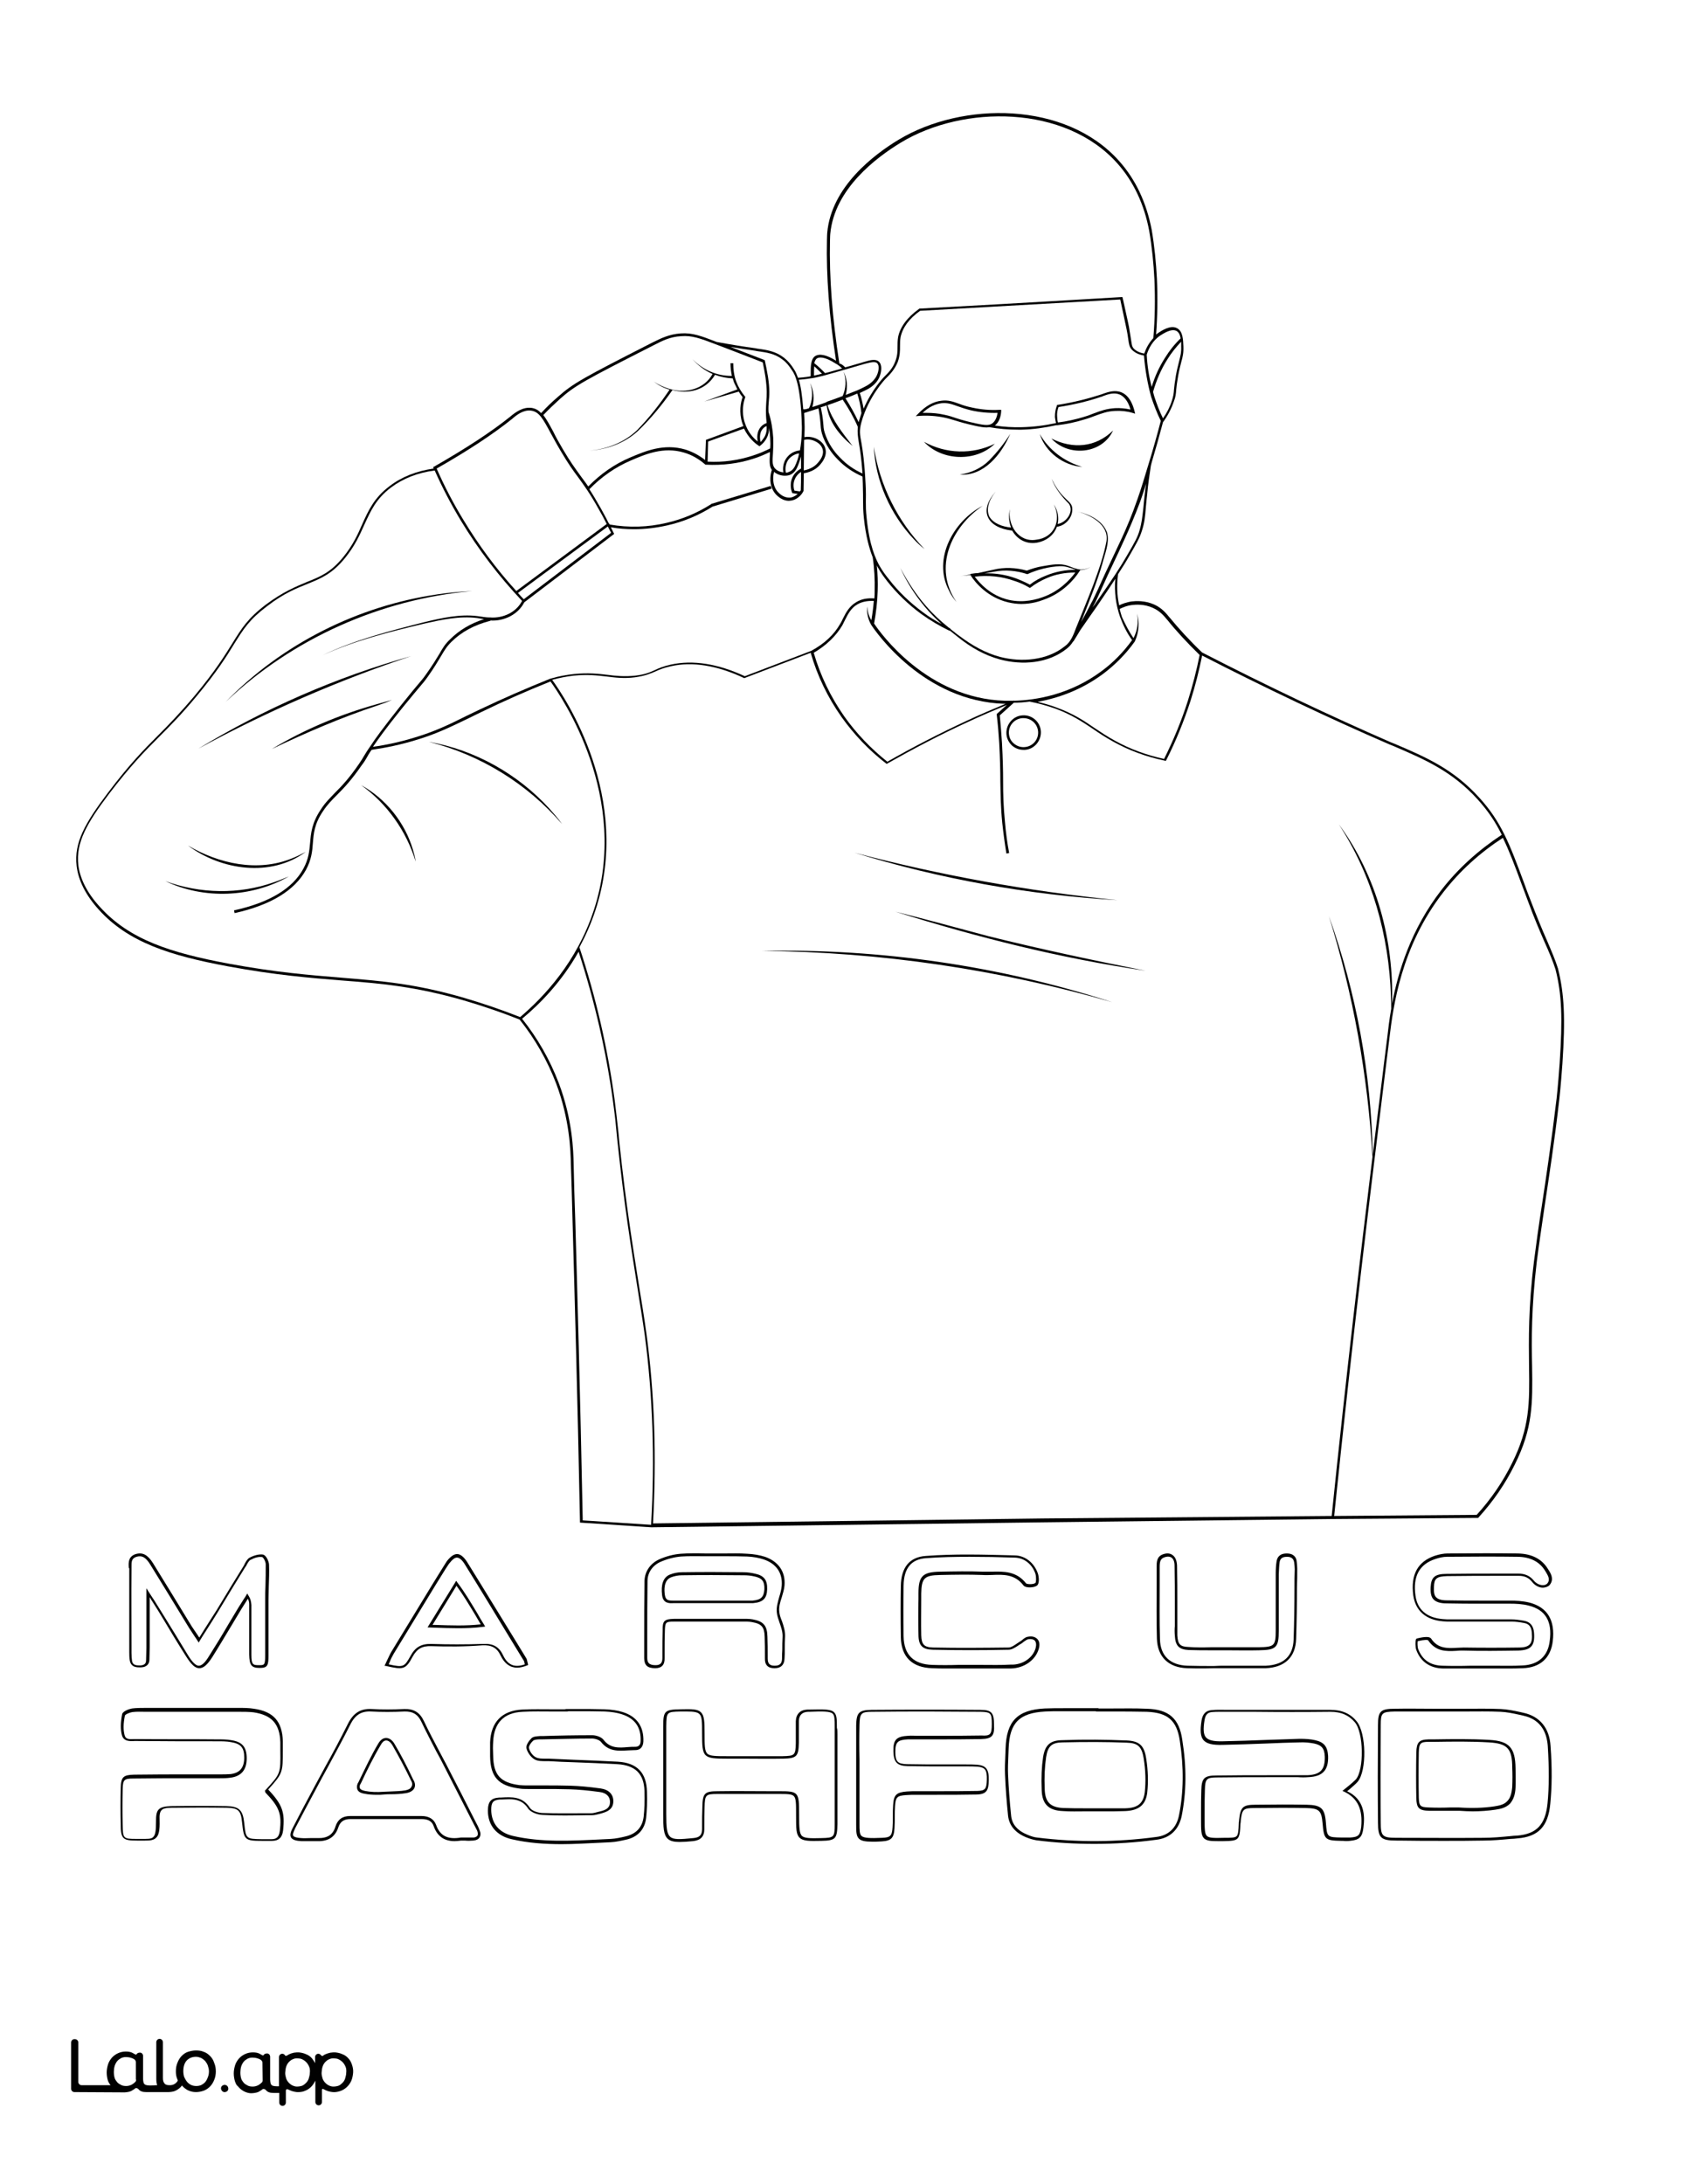 <?xml version="1.0" encoding="utf-8"?>
<!-- Generator: Adobe Illustrator 26.1.0, SVG Export Plug-In . SVG Version: 6.00 Build 0)  -->
<svg version="1.1" id="Layer_1" data-layer="Layer_1" xmlns="http://www.w3.org/2000/svg" xmlns:xlink="http://www.w3.org/1999/xlink" x="0px" y="0px"
	 viewBox="0 0 612 792" style="enable-background:new 0 0 612 792;" xml:space="preserve">
<rect x="0" y="0" width="612" height="792" fill="#808080" stroke="none"/>
<style type="text/css">
	.st0{fill:#FFFFFF;}
	.st1{fill:#010101;}
</style>
<g id="Black">
	<rect x="13.6" y="8.8" width="585.1" height="742.6"/>
</g>
<g id="Color">
	<path class="st0" d="M321.9,276.2c9.3-5.3,19-10.3,28.7-14.8c4.7-2.2,9.4-4.2,14.2-6.2c-0.1,0-0.3,0-0.4,0
		c-29.2-0.9-46.5-25.8-48.4-28.7l-0.1-0.2l0,0c-1.1-2-1.5-4.3-1.3-6.4c0,0,0,0,0,0.1c0,0,0,0,0,0.1c0,0.2-0.1,0.6-0.1,0.8
		c0,0,0,0,0,0c0,0,0,0,0,0c0,0,0,0,0,0c0,0,0,0,0,0c0,0,0,0,0,0c0-0.1,0-0.4,0.1-0.8c0,0,0,0,0-0.1c0,0,0,0,0-0.1
		c0.1,1.8,0.6,3.6,1.5,5c0.4-2.3,0.7-4.6,0.9-7c-2.3-0.1-4.3,0.3-5.9,1.2c-2.3,1.3-3.4,3.4-4.5,5.6c-0.3,0.7-0.7,1.3-1,2
		c-2.3,3.9-5.8,7.3-10.4,10c2.4,8.3,6.2,16.1,11.1,23.1C310.7,266,316,271.5,321.9,276.2z"/>
	<path class="st0" d="M408.1,195.2c-0.8,1.7-1.1,2.4-2.2,4.8c-0.8,1.7-2,4.2-4.1,8.7l-2.5,5.5c-1.1,2.4-1.5,3.3-1.9,4.1l-0.5,0.9
		c-0.2,0.4-0.4,0.8-0.6,1.1c0.2-0.3,0.5-0.6,0.7-0.9c6.7-9.6,9.3-13.5,12.1-18.4c2.5-4.3,3.6-6.2,4.3-8.7c0.8-2.7,1-4.7,1.4-8.3
		c0.1-1.4,0.3-2.9,0.5-4.9c0.1-1.3,0.3-2.5,0.5-3.8c-0.7,2.2-1.3,4.2-2.1,6.4C411.6,187.3,409.7,191.7,408.1,195.2z"/>
	<path class="st0" d="M311.5,153.1c0-0.1,0.1-0.3,0.1-0.4c0.3-1,0.6-1.9,0.9-2.9c-0.3-2.6-0.8-5-1.5-7.1c-1.4,0.6-2.8,1.2-4.3,1.7
		C308.5,147.2,310.1,150.1,311.5,153.1z"/>
	<path class="st0" d="M296.8,167.7c0.6-0.7,2.3-2.7,1.6-4.9c-0.4-1.2-1.3-2.2-2.9-2.9c-1.5-0.7-2.9-0.6-3.8-0.4
		c0,3.2-0.1,6.4-0.1,9.6c0,0.5,0,1,0,1.5C292.9,170.3,295.2,169.7,296.8,167.7z"/>
	<path class="st0" d="M298,148.9c0.5,2.5,0.6,4,0.7,5.1c0.1,1.5,0.2,2.3,0.9,4.1c1.6,4.2,4.2,6.9,5.2,7.9c2.3,2.4,5,4.3,8.1,5.7
		c-0.4-5.5-0.9-8.7-1.3-11c-0.4-2.4-0.6-3.9-0.4-5.9c-1.5-3.5-3.4-6.8-5.5-9.9c-1.8,0.7-3.6,1.4-5.5,2c1.8,5.7,5.5,10.1,9.1,14.8
		c-4.6-3.7-8.7-8.7-9.4-14.7c-0.8,0.3-1.5,0.5-2.2,0.7C297.9,148.1,297.9,148.5,298,148.9z"/>
	<path class="st0" d="M373.6,212c1.8-1.4,3.8-2.5,5.9-3.3c3.4-1.4,7-2.1,10.8-2.1c-1.9-0.6-3.8-1.4-5.8-1.3c-4,0.2-8.1,1.2-11.8,2.9
		c-3.9-1.3-8.1-1.7-12.1-0.9c-1.1,0.2-2.2,0.4-3.4,0.6c3.9-0.1,7.7,0.5,11.3,1.8C370.1,210.3,371.9,211.1,373.6,212z"/>
	<path class="st0" d="M406.3,143.1c-2.1-0.9-4.2-0.2-6.1,0.5l-0.2,0.1c-4.9,1.7-10.2,3-16,3.9c-0.4,1.1-0.6,2.3-0.5,3.4
		c0,0.7,0.1,1.5,0.3,2.2c3.2-0.4,6.3-1.1,9.3-2c1.4-0.4,2.7-0.9,3.7-1.3c2.6-1,4.7-1.7,7.7-1.9c1.9-0.1,3.8,0.1,5.6,0.5
		C409.6,146.5,408.4,144.1,406.3,143.1z"/>
	<path class="st0" d="M306.6,133.2l1.5-0.4c1.7-0.5,3.5-1,5.5-1.6c2-0.6,4.1-1.2,5.3,0c1.2,1.2,0.9,3.7,0.1,5.6
		c-1.3,2.9-4.1,4.3-5.2,4.8c-0.6,0.3-1.3,0.6-1.9,0.9c0.6,1.7,1,3.6,1.4,5.7c3-7,7.3-11.4,7.4-11.5l0.4-0.4c1.2-1.2,2.8-2.8,3.7-5.3
		c0.8-2.1,0.8-3.6,0.8-5.2c0-1.1,0-2.2,0.2-3.5c0.7-3.7,3.3-7.2,7.6-10.3l0.1-0.1l0.1,0c18.3-1,36.8-2,55-3.1
		c6.2-0.4,12.4-0.7,18.6-1.1l0,0.1l0,0l0.2,0.8c1.6,7.2,2.3,10.4,2.3,10.8c0.3,1.6,0.4,2.7,0.6,3.7c0.3,1.9,0.3,2.5,1,3.3
		c0.9,0.9,2.1,1.5,3.8,1.8c0.6-1.7,1.6-3.8,3.3-5.6c0.6-7,0.7-14.1,0.4-21.2c-0.3-5.9-0.9-11.9-1.9-17.7
		c-1.8-9.6-5.7-17.9-11.5-24.4c-19-21.4-56-21.3-78.6-7.6c-8.9,5.4-24.1,16.8-25.6,33.1c0,0.4-0.1,0.9-0.1,2.5
		c-0.3,13,0.8,28,3.4,44.5C305.4,132,306,132.6,306.6,133.2z"/>
	<path class="st0" d="M282.3,178.5c1.4,1.5,3,2.1,4.6,1.9c1.1-0.2,1.9-0.8,2.5-1.3l-2-0.3l-0.1-0.3c-0.3-0.8-0.7-2.5-0.2-4.4
		c0.7-2.5,2.6-3.7,3.5-4.2c0-0.3,0-0.6,0-0.9c0-1.2,0-2.3,0-3.5c-0.4,1.5-0.9,2.9-1.5,4.2c-0.2,0.4-0.8,1.6-2.1,2.3
		c-0.7,0.4-1.5,0.5-2.3,0.5c-1.4,0-2.8-0.5-3.9-1.4C280.1,173.9,280.6,176.8,282.3,178.5z"/>
	<path class="st0" d="M416,128.6c0.2,4,0.8,7.9,1.8,11.7c1.1-3.7,2.7-7.2,4.8-10.5c1.6-2.6,3.5-5,5.7-7.1c-0.2-1.2-0.6-2.2-1.5-2.7
		c-1.9-1-4.8,1-5.8,1.6C418.1,123.5,416.7,126.4,416,128.6z"/>
	<path class="st0" d="M428.5,123.9c-1.9,2-3.6,4.1-5,6.4c-2.3,3.6-4,7.6-5.2,11.8c0.1,0.5,0.3,1,0.4,1.5c0.9,2.8,1.9,5.5,3.2,8.1
		c1.4-2,2.5-4.1,3.2-6.3c0.6-1.8,0.7-2.7,0.8-4.2c0.1-1.2,0.3-2.7,0.7-5.1c0.4-2.2,0.8-3.7,1.1-4.9c0.5-2.1,0.9-3.3,0.8-5.6
		C428.5,125.1,428.5,124.5,428.5,123.9z"/>
	<path class="st0" d="M361.9,149.7c-3.3,0.1-6.5-0.2-9.6-0.9c-2-0.5-3.5-1-4.9-1.5c-2.2-0.8-3.7-1.3-5.8-1.1
		c-2.4,0.3-4.7,1.4-6.9,3.5c0.4,0,0.8,0,1.2,0c2.3,0,4.6,0.2,6.7,0.7c1.5,0.3,2.8,0.7,4.2,1.2c1.8,0.6,3.9,1.2,7.1,1.9
		c3.6,0.8,5,0.8,6.1,0C361.2,152.6,361.7,151,361.9,149.7z"/>
	<path class="st0" d="M415,128.9c-1.9-0.3-3.3-1-4.4-2.1c-0.9-1-1-1.8-1.3-3.8c-0.1-0.9-0.3-2.1-0.6-3.6c-0.1-0.4-0.8-3.7-2.3-10.8
		l0,0l0,0c-5.9,0.3-11.8,0.7-17.8,1c-18.2,1-36.6,2.1-54.8,3.1c-4.1,2.9-6.4,6.2-7.1,9.6c-0.2,1.2-0.2,2.2-0.2,3.3
		c0,1.6,0,3.3-0.8,5.6c-1.1,2.7-2.7,4.4-4,5.7l-0.4,0.4c-0.1,0.1-6.2,6.4-8.8,15.8c-0.8,2.9-0.6,4.4,0,7.5c0.5,2.8,1.1,7,1.5,14.7
		c0.2,3.4,0.1,5.2,0.1,6.7c0,1.8,0,3.1,0.3,5.9c1,9.9,3.2,14.7,4.8,17.5c1.1,1.9,2.1,3.2,3.4,4.8c3.2,4.2,7.6,8.4,12.2,11.8
		c2.1,1.6,4.4,3,6.8,4.3c-2.2-2-4.2-4-6.1-6.3c-3.6-4.3-6.6-9-8.9-14.1c2.6,4.9,5.6,9.6,9.3,13.8c2.5,2.9,5.3,5.5,8.3,7.9
		c0.2,0.1,0.4,0.2,0.6,0.3l-0.1,0.1c1.2,0.9,2.3,1.9,3.5,2.7c4.4,3.3,9.3,6.1,14.6,7.5c7.8,2,17,1.3,23.4-3.8
		c2.3-1.6,3.2-4.2,4.2-6.8c2.1-5.2,4.2-10.3,6.2-15.5c1.9-5.2,3.8-10.5,4.8-15.9c0.9-5.9-5.6-9.4-10.5-10.7c4.3,1,9.1,3.2,10.7,7.6
		c1,3.8-0.8,7.7-1.7,11.3c-2,6.9-5,14.2-7.7,21.1c1.5-2.6,2.7-4.9,3.7-6.9l0.5-0.9c0.4-0.8,0.8-1.7,1.9-4l2.5-5.5
		c2.1-4.4,3.3-7,4.1-8.7c1.1-2.3,1.4-3,2.2-4.7c1.6-3.5,3.5-7.9,5.5-13.7c1.5-4.2,2.4-7.4,4.3-13.6c1.5-4.9,2.9-9.9,4.2-14.9
		c-1.4-2.8-2.5-5.8-3.5-8.7C416.3,139.1,415.4,134,415,128.9z M331.5,195.5c-8.5-9-13.9-21.1-14.5-33.5c2.1,13.9,8.6,27,18.4,37.1
		C334,198,332.7,196.8,331.5,195.5z M335.2,160.2c8,4.4,17.5,4.7,25.7,0.7C354.1,167.6,341.7,167.2,335.2,160.2z M382.3,182.9
		c1.5,2.3,1.9,4.9,1.4,7.1c3.1-0.5,6-4.4,4.1-7.3c-2.6-2.6-5-5.6-6.3-9.1c1.2,2.5,2.7,4.9,4.7,6.8c0.9,1,2.3,1.9,2.7,3.3
		c0.7,3.4-2.1,6.9-5.5,7.3c-1,2.9-3.7,5.2-7.4,5.8c-3.9,0.6-7.1-1.4-8.8-4.4c-9-1-12.4-7.1-5.9-14.2c-2.1,2.4-3.8,6-2.4,9.1
		c1.5,2.6,4.9,3.7,7.9,4c-0.8-2-1-4.4-0.4-6.7c-1,5.8,3.2,12.2,9.5,11.1C382.4,195,385.2,188.7,382.3,182.9z M348.2,172.1
		c4-0.6,7.8-2.3,10.7-5.2c2.8-2.9,5.4-6.1,7.6-9.6C363.3,164.7,357,172.7,348.2,172.1z M344.2,214c-5.9-11.4,1.7-25.1,12.3-30.6
		c-11.5,7.8-18.1,22.5-9.5,34.9C345.9,217,344.9,215.6,344.2,214z M396.1,205.3c-1.2,0.8-2.7,1.4-4.2,1.4l-0.4,0.6
		c-1.8,2.8-6,7.8-13,10.2c-1.3,0.5-4.2,1.5-8,1.5c-1.5,0-3.1-0.2-4.8-0.6c-7.5-1.8-11.9-7.2-13.4-9.5l-0.2-0.4
		c-1.3,0.2-2.6,0.3-3.9,0.4c1.3-0.1,2.6-0.3,3.9-0.6l-0.1-0.2l0.8-0.1c0.7-0.1,1.3-0.2,2-0.2c1.8-0.4,3.7-0.8,5.5-1.2
		c4-1,8.2-0.8,12.2,0.3c1.9-0.7,3.8-1.3,5.8-1.6c3-0.5,6.2-1.2,9.2-0.1c1,0.3,1.9,0.8,2.9,1C392.2,206.9,394.4,206.4,396.1,205.3z
		 M377.2,157.4c3.4,5.9,9,10,15.4,11.9C385.8,168.8,379.3,164,377.2,157.4z M381.4,159c7.8,3.9,16,3.3,22.4-2.9
		C399.8,164.7,387.6,165.8,381.4,159z M410.8,149.7c-2-0.6-4.1-0.8-6.2-0.7c-2.9,0.1-4.9,0.9-7.4,1.8c-1.1,0.4-2.3,0.9-3.8,1.3
		c-3.2,1-6.5,1.7-9.9,2.1l-0.4,0l0,0c-4.1,0.9-8.3,1.5-12.5,1.6c-0.4,0-0.9,0-1.3,0c-3.5,0-7-0.3-10.4-0.9c-0.3,0-0.6,0.1-0.9,0.1
		c-1.1,0-2.4-0.2-4.2-0.6c-3.2-0.7-5.3-1.3-7.2-1.9c-1.4-0.4-2.6-0.8-4.1-1.1c-2.9-0.6-5.9-0.8-9-0.6l-1.3,0.1l0.9-0.9
		c2.7-2.8,5.5-4.4,8.5-4.7c2.3-0.3,4.1,0.3,6.3,1.1c1.3,0.5,2.8,1,4.8,1.4c3.2,0.7,6.5,1,9.9,0.8l0.6,0l0,0.6
		c-0.1,1.6-0.6,3.8-2.3,5.1c3.3,0.5,6.6,0.7,9.9,0.6c4.1-0.1,8.2-0.6,12.3-1.5c-0.2-0.7-0.3-1.5-0.4-2.2c0-1.4,0.2-2.8,0.7-4.1
		l0.1-0.3l0.3,0c5.8-0.9,11.2-2.3,16.1-3.9l0.2-0.1c2-0.7,4.4-1.5,6.8-0.5c2.8,1.2,4.1,4.4,4.7,6.9l0.2,0.8L410.8,149.7z"/>
	<path class="st0" d="M379.8,209.6c-2.1,0.9-4.1,2-5.9,3.4l-0.3,0.2l-0.3-0.2c-1.7-1-3.5-1.8-5.4-2.4c-4.5-1.6-9.4-2.1-14.3-1.5
		c1.8,2.4,5.8,6.9,12.3,8.4c5.7,1.3,10.4-0.3,12.2-0.9c6.1-2.1,10-6.3,12-9c0,0-0.1,0-0.1,0C386.5,207.6,383,208.2,379.8,209.6z"/>
	<path class="st0" d="M190,217.3l31.7-24.1c-0.4-0.8-0.8-1.5-1.2-2.3L187.9,215C188.6,215.8,189.3,216.6,190,217.3z"/>
	<path class="st0" d="M540.2,631.8c-6.6-0.4-13.3-0.3-19.8-0.2l-2.1,0c-3,0-3.5,0.5-3.6,3.8c-0.1,5.8-0.1,11.2,0,16.4
		c0.1,3.1,0.5,3.5,3.7,3.6c2.5,0.1,5.1,0.1,7.6,0c1.1,0,2.2,0,3.3,0l0,0c4.5,0.3,8.8,0.2,12.8-0.4c1.8-0.3,3.5-0.6,4.7-1.9
		c1.1-1.1,1.6-2.8,1.8-5.2c0.1-2.4,0.1-4.8,0-6.9C548.6,634.1,546.9,632.2,540.2,631.8z"/>
	<path class="st0" d="M412.5,222.5C412.5,222.5,412.5,222.5,412.5,222.5C412.5,222.5,412.5,222.5,412.5,222.5z"/>
	<path class="st0" d="M408.7,631.9c-7.3-0.3-15-0.3-23.4-0.1c-3.8,0.1-5.2,1.4-5.8,5.4c-0.5,3.4-0.7,7.1-0.5,11.8
		c0.2,4.5,2.1,6.4,6.8,6.6c2.6,0.1,5.3,0.1,7.9,0.1c1.2,0,2.4,0,3.5,0l0.5,0c1,0,1.9,0,2.9,0c2.5,0,5.1,0,7.6,0
		c4.6-0.1,6.6-1.8,7.1-5.9c0.4-3.7,0.3-7.8-0.4-12.2C414.2,633.3,412.8,632,408.7,631.9z"/>
	<path class="st0" d="M411.2,231.4c1.4-2.7,1.9-5.8,1.3-8.9c0.9,3.1,0.7,6.7-0.7,9.8l0,0.1l-0.2,0.3c-3.2,4.5-7.1,8.4-11.5,11.7
		c-8.1,6-16.6,8.8-23.7,10.1c2.4,0.6,4.7,1.2,7,2.1c6,2.2,9.8,4.7,13.7,7.4c2.3,1.5,4.6,3.1,7.4,4.6c5.4,3,11.4,5.2,17.8,6.6
		c3.4-6.8,6.3-13.8,8.6-21c1.7-5.4,3.2-11.1,4.3-16.7c-4.6-4.5-8.5-8.7-11.7-12.7l-0.1-0.1c-1-1.2-2.5-3.1-5.2-4.3
		c-3.1-1.4-6.1-1.2-7.7-1c-1.5,0.2-2.9,0.7-4.3,1.4c0.2,1,0.5,1.9,0.8,2.9C408.2,226.3,409.5,228.9,411.2,231.4z"/>
	<path class="st0" d="M149.1,645.6c-2.4-5-4.6-9-6.7-12.7c-0.7-1.2-1.5-1.8-2.3-1.8c0,0,0,0,0,0c-0.9,0-1.5,0.8-1.9,1.5
		c-2.7,4.5-5.1,9.4-7.3,14.1l-0.2,0.3c-0.3,0.6-0.3,1.1-0.1,1.5c0.3,0.5,1,0.7,1.8,0.9c2,0.4,4.3,0.5,6.8,0.3h0
		c0.8,0,1.6-0.1,2.4-0.1c1.8-0.1,3.7-0.1,5.4-0.4c1.1-0.2,1.9-0.6,2.2-1.2C149.8,647.2,149.5,646.2,149.1,645.6z"/>
	<path class="st0" d="M165.6,575l-8.7,14.2l0.8,0c6,0.2,11.2,0.4,16.7-0.2c-0.7-1.2-1.4-2.4-2.1-3.6
		C170.1,581.8,168.1,578.4,165.6,575z"/>
	<path class="st0" d="M244.3,580.4h0.5c3.2,0,6.4,0,9.6,0l17.7,0c0.3,0,0.6,0,0.9,0c3.1-0.3,4.1-1.3,4.3-4.1
		c0.1-2.9-0.8-4.1-3.7-4.7c-1.3-0.3-2.6-0.4-3.8-0.4c-8.3-0.1-15.3-0.1-22.4,0c-1.4,0-2.9,0.3-4.1,0.8c-2.5,1.1-2.4,4.5-2.1,6.4
		C241.5,580.3,242.5,580.4,244.3,580.4z"/>
	<path class="st0" d="M304.8,226.2c0.4-0.6,0.7-1.3,1-1.9c1.1-2.2,2.3-4.5,4.9-6c1.8-1.1,4-1.5,6.5-1.3c0.1-0.9,0.1-1.9,0.1-2.8
		c0.1-4-0.1-8.1-0.7-12.1c-1.2-3.1-2.5-7.5-3.2-14.2c-0.3-2.9-0.3-4.3-0.3-6c0-1.5,0-3.3-0.1-6.7c0-0.8-0.1-1.6-0.1-2.4
		c-3.4-1.5-6.4-3.5-8.9-6.1c-1-1-3.7-3.8-5.4-8.2c-0.7-1.9-0.8-2.9-0.9-4.4c-0.1-1.2-0.2-2.6-0.6-5c-0.1-0.4-0.1-0.7-0.2-1
		c-2.2,0.7-4,1.3-5,1.6l-0.2,0.1c0.1,1.5,0.2,3.2,0.2,5.1c0,0.1,0,1.6-0.1,3.6c0,0,0,0,0,0c1-0.2,2.5-0.2,4.2,0.5
		c1.8,0.8,3,2.1,3.4,3.6c0.8,2.7-1.2,5.1-1.8,5.8c-1.9,2.3-4.6,3-6,3.2c0,2.1-0.1,4.3-0.1,6.4l0,0.1l-0.1,0.1
		c-0.2,0.5-1.6,2.8-4.3,3.3c-0.3,0-0.6,0.1-0.9,0.1c-1.3,0-2.9-0.5-4.6-2.2c-2.1-2.2-2.7-5.6-1.6-9l0,0c-1-1.4-0.8-3.3-0.7-5.7
		c0-0.3,0-0.5,0-0.8c-1.9,0.9-3.9,1.8-5.9,2.4c-5.5,1.8-11.3,2.5-17.3,2.2l-0.2,0l-0.1-0.1c-2.3-2-4.9-3.5-7.7-4.3
		c-7.4-2.2-14,0.6-19.3,2.9c-5.6,2.4-10.6,5.9-15,10.4c1.2,1.8,2.5,4,4.2,7c0.9,1.7,1.9,3.4,2.7,5.1l0,0l0.5,0.7
		c6.9,1.2,13.8,1,20.6-0.6c5.7-1.3,11.2-3.6,16.2-6.8l0.1-0.1l21.5-6.5l0.3,1l-21.4,6.5c-5.1,3.2-10.6,5.5-16.4,6.8
		c-4,0.9-8,1.4-12.1,1.4c-2.8,0-5.6-0.2-8.4-0.7c0.3,0.7,0.7,1.3,1,2l0.2,0.4l-32.6,24.8c-2.3,4.5-7.4,6.9-12.3,6.6l0,0.1
		c-5.9,1.5-10.6,4.1-14.2,7.7c-1.8,1.8-2.5,3.1-3.7,5.1c-1.1,1.8-2.4,4.1-4.9,7.6c-1.2,1.7-1.7,2.2-2.7,3.4
		c-1.1,1.3-2.7,3.2-6.3,7.6c-6.6,8.2-9.1,11.8-10.8,14.3c5-0.7,10-1.8,14.9-3.3c7.4-2.2,12.4-4.6,19.2-8c1.5-0.7,3.1-1.5,4.8-2.3
		c8.2-3.9,16.7-7.6,25.4-11.1l0.4-0.1l0,0c2.7-0.8,5.5-1.3,8.3-1.6c5.1-0.5,8.7-0.1,12.1,0.3c3.1,0.4,6.1,0.7,10,0.3
		c3.6-0.4,5.3-1.2,7.1-2c1.5-0.7,3.1-1.4,5.8-2c8.1-1.8,17.2-0.3,26.9,4.2l24.1-9.2C299.1,233.4,302.6,230.1,304.8,226.2z"/>
	<path class="st0" d="M256.7,167.4c5.7,0.3,11.2-0.5,16.4-2.2c2.2-0.7,4.3-1.6,6.3-2.6c0.1-1.1,0.1-2.4,0-3.8
		c-0.1-1.2-0.2-2.4-0.4-3.6c0,1.1-0.2,2.4-0.9,3.7c-0.5,1-1.3,1.9-2.3,2.7l-0.3,0.2l-0.3-0.2c-1.4-0.9-3.7-2.9-5.3-6.2l-13,4.7
		L256.7,167.4z"/>
	<path class="st0" d="M299.3,135.3c2-0.5,4.1-1.1,6.2-1.7c-0.5-0.5-1.1-1-1.7-1.4l-0.7-0.4c-4.2-2.7-6.1-2.3-6.8-1.8
		c-0.1,0.1-0.6,0.4-0.9,1.7C296.8,132.8,298.1,134,299.3,135.3z"/>
	<path class="st0" d="M277.3,158.5c0.8-1.4,0.9-2.8,0.8-4c-0.5,0.2-1,0.5-1.3,0.9c-1.5,1.6-1.1,4-0.9,4.9
		C276.5,159.7,276.9,159.1,277.3,158.5z"/>
	<path class="st0" d="M397.9,219.9c-1.6,2.2-3.6,5.2-6,8.6c-0.8,1.3-1.6,2.7-2.5,4.1l-0.1,0c-0.6,1-1.4,1.9-2.3,2.6
		c-6.7,5.4-16.2,6.1-24.3,3.9c-5.5-1.5-10.4-4.3-14.8-7.8c-1.1-0.9-2.3-1.8-3.4-2.7l-0.1,0.1c-3.5-1.7-6.9-3.7-10.1-6
		c-4.7-3.4-9.1-7.7-12.4-11.9c-1.3-1.7-2.3-3-3.4-5c-0.1-0.2-0.3-0.5-0.4-0.8c0.3,3.1,0.4,6.1,0.3,9.2c-0.1,4-0.6,8-1.3,11.9
		c2.3,3.5,19.3,27.2,47.5,28c0.9,0,1.9,0,3,0l0.2-0.1l0.1,0.1c7.9-0.2,20.3-2.2,31.8-10.8c4.2-3.1,7.9-6.9,11-11.2
		c-1.9-2.6-3.3-5.5-4.4-8.5c-1.5-4.3-2.1-9-1.7-13.7C402.8,212.7,400.7,215.8,397.9,219.9z"/>
	<path class="st0" d="M412.6,223.1c0,0.2,0.1,0.4,0.1,0.6C412.7,223.5,412.6,223.3,412.6,223.1z"/>
	<path class="st0" d="M288.3,169.2c0.7-1.4,1.3-3.1,1.6-4.8c-0.9,0.1-2.4,0.6-3.6,1.9c-1.8,2.1-1.3,4.7-1.2,5.1c0.5,0,1-0.2,1.4-0.4
		C287.6,170.5,288.1,169.5,288.3,169.2z"/>
	<path class="st0" d="M288.1,174.4c-0.4,1.4-0.2,2.7,0.1,3.5l2,0.3c0.1-0.2,0.2-0.3,0.3-0.4c0.1-2.2,0.1-4.4,0.1-6.7
		C289.8,171.6,288.6,172.7,288.1,174.4z"/>
	<path class="st0" d="M482.5,549.7l0.6,0c5.3-51.5,10.6-96.1,14.8-130.2c-1.7-29.6-7-58.9-15.8-87.3c9.9,27.7,15.3,57,15.9,86.4
		c1.1-8.8,2.1-16.9,3-24.2c0.8-6.7,1.6-12.9,2.3-18.5c0.3-2.7,0.7-6.1,1.4-10.1c0-1.5,0-3-0.1-4.5c-0.7-22-6.8-43.9-18.9-62.4
		c13.7,18.6,20,42.1,19.3,65.1c2.2-11.6,6.8-27,18-41.4c6-7.7,13.3-14.3,21.8-19.9c-2.3-4.7-5-8.7-8.8-12.9
		c-9.3-10.2-19.1-14.4-30.5-19.3l-1.5-0.6c-21.7-9.4-44.5-20.2-67.9-32.2c-1.1,5.5-2.5,11-4.2,16.4c-2.4,7.4-5.3,14.6-8.8,21.5
		l-0.2,0.3l-0.4-0.1c-6.7-1.4-12.9-3.7-18.5-6.8c-2.9-1.6-5.2-3.1-7.5-4.7c-3.9-2.6-7.6-5.1-13.5-7.3c-3.1-1.1-6.3-2-9.5-2.6
		c-2.1,0.3-4,0.4-5.7,0.4l-5.1,4.6c0.3,3.3,0.6,6.7,0.8,10.1c0.3,5.7,0.4,9.8,0.4,13.8c0,4.6,0.1,9,0.7,15c0.3,3.6,0.8,7.4,1.5,11
		l-1,0.2c-0.6-3.7-1.1-7.4-1.5-11.1c-0.6-6-0.6-10.4-0.7-15.1c0-4-0.1-8.1-0.4-13.8c-0.2-3.4-0.5-6.9-0.9-10.3l0-0.3l3.7-3.3
		c-4.8,2-9.7,4.1-14.4,6.3c-9.8,4.5-19.5,9.6-28.9,14.9l-0.3,0.2l-0.3-0.2c-6.2-4.8-11.6-10.5-16.1-16.8c-5-7.1-8.8-14.9-11.2-23.3
		l-24.1,9.2l-0.2-0.1c-9.6-4.5-18.6-6-26.5-4.2c-2.6,0.6-4.1,1.2-5.6,1.9c-1.9,0.8-3.7,1.6-7.4,2.1c-4,0.5-7.1,0.1-10.3-0.3
		c-3.4-0.4-6.9-0.8-11.9-0.3c-2.6,0.3-5.2,0.8-7.8,1.5c4.6,6.3,29.2,42.8,15.7,83.6c-1.6,4.9-3.6,9.3-5.8,13.4
		c6,18.1,10.3,36.8,12.8,55.5c0.5,3.8,0.7,6,1.1,9.4c0.2,1.6,0.4,3.5,0.6,5.9c2.4,22.7,5,38.5,7,51.2c1.1,6.6,2,12.2,2.8,18
		c3,22,3.7,45.1,2.4,68.9c47.2-0.6,94.3-1.2,141.5-1.8L482.5,549.7L482.5,549.7L482.5,549.7z M365.1,266.1c-0.2-3.4,2.4-6.5,5.8-6.7
		c3.5-0.3,6.5,2.4,6.7,5.8c0.2,3.4-2.4,6.5-5.8,6.7c-0.2,0-0.3,0-0.5,0c-1.5,0-2.9-0.5-4.1-1.5C366,269.3,365.2,267.8,365.1,266.1z
		 M405.4,326.4c-32.3-1.9-64.5-7.7-95.4-17.2C341.2,317.4,373.2,323.2,405.4,326.4z M276.5,344.8c42.9-0.9,86.1,5.4,127,18.6
		C362.2,351.5,319.4,345.2,276.5,344.8z M324.9,330.6c11.3,2.8,22.5,5.9,33.8,8.9c18.9,4.7,37.8,8.7,56.9,12.5
		C384.8,347.5,354.6,339.9,324.9,330.6z"/>
	<path class="st0" d="M0,0v792h612V0H0z M102.7,663.7c-0.3,2.6-1.6,3.8-4,3.8l-1,0c-0.8,0-1.6,0-2.5,0c-6.5,0-6.7-0.3-7.4-6.8
		c-0.4-4.2-1.4-5.1-5.5-5.2c-6.3-0.1-12.8-0.1-20,0c-2.1,0-3.2,0.3-3.7,0.9c-0.6,0.6-0.8,1.7-0.7,3.7c0.1,3.6-0.3,5.4-1.3,6.3
		c-0.9,0.9-2.2,1-4,1c-0.4,0-0.8,0-1.3,0c-0.5,0-1.1,0-1.6,0c-5.2,0-5.9-0.6-5.9-6c-0.1-4.2-0.1-8.6,0-13c0.1-4.1,0.9-4.8,4.9-4.9
		c6.7-0.1,13.5-0.1,20.1-0.1c3.3,0,6.6,0,9.9,0l1,0c1.3,0,2.6,0,3.9-0.1c3.4-0.4,5-2.3,5-6c0-3.6-1.2-5-4.8-5.6
		c-1.6-0.3-3.3-0.3-5-0.3l-0.4,0c-9.5,0-19,0-28.5-0.1c-0.3,0-0.7,0-1.1,0c-1.7,0.1-4,0.2-4.6-2.2c-0.5-2-0.5-4.4,0.1-7.5
		c0.2-1.1,2.5-1.9,3.6-2.1c1.6-0.2,3.3-0.2,4.9-0.2c0.6,0,1.1,0,1.7,0l1.1,0c10.3,0,20.6,0,30.9,0h0.2c1.8,0,3.6,0,5.4,0.3
		c7.1,1,10.3,4.6,10.5,11.8c0,0.8,0,1.5,0,2.3l0,0.7c0,8.4,0,8.6-5.3,14.5C102.5,654.4,103.4,657.2,102.7,663.7z M46.7,568.2
		c-0.1-1.7-0.1-3.9,2.6-4.7c2.5-0.7,4.3,0.3,6.2,3.3c2.4,3.9,4.8,7.8,7.2,11.7c2.3,3.8,4.6,7.5,6.9,11.3c0.6,0.9,1.2,1.8,1.9,2.8
		c0.3,0.4,0.5,0.8,0.8,1.2c0.6-1,1.2-1.9,1.8-2.9c1.5-2.4,3-4.7,4.4-6.9c1.8-3,3.6-5.9,5.4-8.9c1.5-2.4,3-4.9,4.5-7.3
		c0.1-0.2,0.3-0.5,0.4-0.8c0.5-0.9,1-1.8,1.8-2.2c1.7-0.9,3.5-1.3,4.8-1.1c1.1,0.2,2.1,2.3,2.2,3.6c0.1,2.7,0,5.4-0.1,8
		c0,1.6-0.1,3.3-0.1,4.9c0,4.1,0,8.2,0,12.3c0,2.6,0,5.1,0,7.7c0,3.7-0.3,4.6-3.2,4.6c-3.1,0-3.7-1.1-3.8-4.8c0-3.8,0-7.6,0-11.3
		c0-2.2,0-4.5,0-6.7c0-0.7,0-1.4-0.5-2.3c-0.1,0.2-0.3,0.4-0.4,0.7c-0.6,1-1.3,2-1.9,3c-1.2,2-2.4,4-3.6,6c-2.3,3.8-4.6,7.7-7,11.5
		c-1.8,2.8-3.2,4-4.7,4c0,0,0,0,0,0c-1.5,0-2.9-1.3-4.8-4.3c-2.8-4.4-5.6-9-8.2-13.4c-1.3-2.2-2.7-4.4-4.1-6.6
		c-0.3-0.4-0.5-0.8-0.9-1.5l0,4.1c0,5,0,9.5,0,14.1c0,1.6-0.1,3.3-0.1,4.5c0,1.2-0.6,2.7-3.1,2.8c-1.3,0-3.5,0.1-4-2.4
		c-0.2-1.1-0.2-2.3-0.2-3.1l0-2.3c0-9.2,0-18.8,0-28.2C46.7,568.7,46.7,568.5,46.7,568.2z M174,666.2c-0.4,0.7-1.2,1.1-2.3,1.2
		c-1.1,0.1-2.1,0.1-3.1,0c-0.4,0-0.9,0-1.3,0c-0.9,0.1-1.7,0.2-2.4,0.2c-3.8,0-6.3-1.8-7.6-5.5c-0.6-1.7-2-2.5-4.3-2.5l-3.7,0
		c-7.4,0-14.8,0-22.2,0c0,0,0,0,0,0c-2.3,0-3.7,0.9-4.4,3.1c-1.1,3.3-3.6,5-7.4,4.9c-0.9,0-1.8,0-2.7,0c-1.1,0-2.2,0-3.3,0
		c-1.8-0.1-3.1-0.4-3.7-1.3c-0.6-1,0-2.4,0.7-3.7c2.4-4.7,4.8-9.2,7.7-14.6c1.3-2.5,2.7-4.9,4-7.4c2.8-5,5.6-10.3,8.2-15.5
		c2-4,4.6-5.6,8.6-5.4c3.7,0.2,7.6,0.2,11.9,0c3.4-0.1,5.6,1.2,7.1,4.4c1.7,3.6,3.6,7.2,5.4,10.6c0.9,1.6,1.7,3.3,2.6,4.9
		c3.7,7.1,7.3,14.2,10.9,21.3c0.4,0.7,0.9,1.7,1.3,2.8C174.4,664.6,174.4,665.5,174,666.2z M156.4,596.9c-3.2-0.1-5.1,0.9-6.7,3.8
		c-2.5,4.7-3.4,4.8-9.6,3.4l-0.6-0.1l0.3-0.6c0.2-0.5,0.5-1,0.7-1.5c0.5-1,0.9-2,1.5-3c5.1-8.4,10.2-16.7,15.3-25.1l3.6-5.8
		c0.4-0.6,0.8-1.3,1.2-1.9c1.4-1.8,2.6-2.6,3.8-2.6c1.2,0.1,2.3,1,3.5,2.8c5.8,9.3,11.6,18.9,17.3,28.1l4.1,6.7
		c0.3,0.4,0.4,0.9,0.5,1.4c0.1,0.3,0.1,0.5,0.2,0.8l0.1,0.4l-0.4,0.2c-1.3,0.5-2.5,0.8-3.6,0.8c-2.6,0-4.6-1.5-6-4.4
		c-1.3-2.8-3.3-3.9-6.7-3.7C168.8,597.1,162.6,597.1,156.4,596.9z M234.4,659.2c-0.5,4.2-3.1,7-7.4,7.9c-1.8,0.4-3.6,0.8-5.5,0.9
		c-1.4,0.1-2.7,0.1-4.1,0.2c-4.5,0.2-9.1,0.5-13.7,0.5c-6,0-12.1-0.4-18.1-1.8c-5.4-1.2-8.6-5-8.6-10.3c0-3.3,1.1-4.6,4.1-4.8l0.7,0
		c3.8-0.2,7.7-0.5,10.4,3.7c0.7,1.1,2.8,1.8,4.4,1.9c5.3,0.2,10.7,0.1,15.9,0.1l2,0c0.8,0,1.7-0.3,2.5-0.5c0.3-0.1,0.5-0.1,0.8-0.2
		c2.1-0.5,3.5-1.3,3.5-3.4c0-2-1.4-3.3-3.7-3.6c-4.4-0.6-7.7-0.9-10.9-1c-3.2-0.1-6.5-0.1-9.7-0.1c-1.6,0-3.2,0-4.8,0l-0.7,0
		c-1.1,0-2.2,0-3.3-0.2c-7.4-1-10.3-4.2-10.4-11.7c0-1.9,0-3.5,0-5c0.3-7.4,4.3-11.5,11.6-11.9c3.7-0.2,7.5-0.1,11.1-0.1
		c1.5,0,3,0,4.4,0l0.5-0.1c1.3,0,2.7,0,4,0c3.3,0,6.6,0,10,0.1c2.4,0.1,4.6,0.4,6.5,1c5.1,1.6,7.7,5.2,7.5,10.7
		c-0.1,1.9-1.1,3.1-2.9,3.1c-0.1,0-0.1,0-0.2,0c-0.8,0-1.7,0.1-2.5,0.1c-3.4,0.2-7,0.5-9.8-3.1c-0.6-0.7-2.1-1.2-3.2-1.2
		c-6,0-12.1,0.2-18,0.3l-0.9,0c-0.9,0-2.1,0.1-2.5,0.5c-1,0.9-1.7,2.2-1.5,2.7c0.3,1.3,1.4,2.8,2.5,3.3c0.9,0.5,2.2,0.5,3.5,0.5
		c0.4,0,0.8,0,1.2,0c3,0.1,6,0.3,9,0.4c5.2,0.2,10.6,0.4,16,0.7c7,0.4,10.5,4,10.6,11C234.8,653.4,234.7,656.4,234.4,659.2z
		 M237.7,604.9c-1.4,0-2.5-0.3-3.1-0.9c-0.6-0.6-0.9-1.5-0.9-2.7c0-2.5,0-4.9,0-7.4c0-6.7,0-13.7,0.1-20.6c0.1-3.5,2.1-6.4,5.4-7.9
		c2.5-1.1,5.2-1.8,7.8-2c2.9-0.2,5.9-0.2,8.8-0.1c1.2,0,2.5,0,3.7,0l0.5,0c1,0,1.9,0,2.9,0c2.7,0,5.4-0.1,8.1,0.1
		c2.4,0.1,4.6,0.5,6.5,1.1c4.9,1.7,7.5,5.4,7.1,10.4c-0.1,1.4-0.6,2.9-1,4.3c-0.6,1.8-1.1,3.5-0.9,5.2c0.1,1.2,0.5,2.3,1,3.5
		c0.6,1.8,1.2,3.6,1.1,5.6c-0.1,1.5-0.1,3-0.1,4.5c0,1.2,0,2.3-0.1,3.5c-0.1,2.2-1.3,3.4-3.6,3.4c0,0-0.1,0-0.1,0
		c-2.3,0-3.5-1.2-3.4-3.6l0-0.7c0-2.4,0-4.8-0.1-7.2c-0.1-3.4-1.1-4.6-4.5-5.2c-0.6-0.1-1.2-0.2-1.9-0.2l-6.3,0
		c-6.6,0-13.5,0-20.2,0c-3,0-3.2,0.2-3.3,3.3c-0.1,2.5-0.1,5.1-0.1,7.6l0,2.3C241.2,603.7,240,604.9,237.7,604.9z M303.8,628.9
		c0,3.4,0,6.9,0,10.3l0,5.2c0,1.6,0,3.2,0,4.8c0,4,0,8.1,0,12.2c-0.1,5.3-0.6,6-5.8,6.1c-4.4,0.1-6.6,0.1-7.9-1.1
		c-1.3-1.2-1.3-3.4-1.3-7.9l0-0.7c0-3.7,0-5.7-0.8-6.5c-0.7-0.8-2.4-0.8-5.7-0.8l-3.3,0c-6.1,0-12.4,0-18.7,0
		c-4.3,0-4.6,0.3-4.7,4.8c-0.1,2.3-0.1,4.5-0.1,6.8l0,1.2c0,2.6-1.3,4-4.1,4.3c-1.9,0.2-3.6,0.3-4.9,0.3c-1.9,0-3.3-0.3-4.2-1.1
		c-1.6-1.4-1.7-4.3-1.7-8.8l0-7.3c0-8.2,0-16.4,0-24.7c0-5.6,0.5-6.1,6.2-6.2c4.2-0.1,6.3-0.1,7.5,1.1c1.2,1.2,1.3,3.3,1.3,7.7
		c0,4.2,0,6.3,1,7.3c1,0.9,3.2,0.9,7.3,0.9c1.8,0,3.6,0,5.5,0c4.8,0,9.7,0,14.5,0c4.4-0.1,4.7-0.3,4.8-4.7c0-1.3,0-2.6,0-3.9
		c0-1.4,0-2.7,0-4.1c0.1-2.6,1.6-4.1,4.2-4.2l0.5,0c5.5-0.1,8-0.2,9.2,1c1,1,1,2.6,1,5.6C303.8,627.1,303.8,627.9,303.8,628.9z
		 M355.9,630.6c-5.3,0.1-10.6,0.1-15.8,0.1c-2.2,0-4.5,0-6.7,0l-1.1,0c-0.9,0-1.9,0-2.9,0c-3.8,0.2-4.6,1-4.6,4.6
		c0,3.5,0.9,4.3,4.2,4.4c4.5,0.1,9.1,0.1,13.6,0.1c2.1,0,4.3,0,6.4,0c0.5,0,0.9,0,1.4,0c1.4,0,2.8,0,4.1,0.1
		c3.3,0.3,4.3,1.7,4.2,5.8c-0.1,3.4-0.7,4.9-4.4,5c-4.8,0.1-9.7,0.1-14.4,0.1c-2,0-4.1,0-6.1,0c-0.5,0-0.9,0-1.4,0
		c-1.2,0-2.4,0-3.6,0.1c-3.4,0.2-3.9,0.8-4.1,4c-0.1,1.3-0.1,2.6-0.1,3.9c0,1.3,0,2.7-0.1,4.1c-0.2,3.6-1.2,4.6-4.7,4.8
		c-1.3,0.1-2.4,0.1-3.3,0.1c-2.7,0-4.1-0.3-4.9-1.1c-1-1-1-2.6-1-5.2c0-0.6,0-1.2,0-1.9c0-3.8,0-7.7,0-11.5l0-4c0-1.9,0-3.8,0-5.7
		c0-4.2,0-8.5,0-12.8c0.1-4.6,1-5.5,5.5-5.6c12.5-0.1,25.4-0.1,39.5,0c4.3,0,5,1.2,5,5.4C360.8,629.2,360.1,630.5,355.9,630.6z
		 M356.2,605c-1.3,0-2.7,0-4,0l-0.5,0c-1.4,0-2.8,0-4.2,0c-1.4,0-2.8,0-4.2,0c-1.7,0-3.4,0-5.1-0.1c-7.3-0.2-11.3-4.1-11.4-11.3
		c-0.1-6.5-0.1-12.6,0-18.5c0.1-6.8,3.2-10.5,9-10.9c10.5-0.8,20.8-0.5,32.4-0.2c3.7,0.1,6.9,2.6,8.3,6.5c0.4,1.2,0.7,3.8-0.4,4.5
		c-1,0.7-4,0.9-4.8-0.1c-3.1-4.1-7.2-4-11.5-3.8c-1.1,0-2.2,0.1-3.3,0c-5.1-0.2-10.2-0.1-15.4,0c-5.8,0.1-6.8,1.1-6.9,6.8l0,2.1
		c0,4.2-0.1,8.6,0,12.9c0.1,3.4,1,4.4,4.3,4.5c9.1,0.2,18.3,0.1,27.4,0c0.9,0,1.9-0.7,2.8-1.3c0.4-0.3,0.8-0.5,1.2-0.8
		c0.3-0.2,0.7-0.4,1-0.7c0.6-0.5,1.2-1,2-1.1c1.4-0.3,2.6,0,3.4,0.8c0.8,0.8,1,2.1,0.5,3.7c-1.2,4-5.3,6.9-10.1,7
		C363.1,605,359.6,605,356.2,605z M428.7,658.4c-1,5-4.2,8.1-9.2,8.7c-7.4,1-14.9,1.5-22.5,1.5c-6.9,0-14-0.4-21-1.3
		c-1.2-0.2-2.5-0.6-3.5-1c-4.1-1.6-6.4-4.3-6.8-7.9c-0.5-4.9-0.9-9.9-1.1-14.9c-0.1-2.3,0-4.6,0.1-6.9c0-0.9,0.1-1.7,0.1-2.6
		c0.3-9.9,4.3-14,14.2-14.5c2.3-0.1,4.6-0.1,6.9-0.1c0.9,0,1.7,0,2.6,0c2.2,0,4.3,0,6.5,0l3.5,0v0.1c1.7,0,3.4,0,5,0
		c4.1,0,8.3-0.1,12.5,0.1c8,0.2,11.8,3.5,12.9,11.3C430.5,640.8,430.4,649.8,428.7,658.4z M430.7,604.9c-6.8-0.2-10.8-4.1-11-10.7
		c-0.2-6.6-0.1-13.3-0.1-19.8c0-2.1,0-4.1,0-6.2v-0.1c0-1.6,0-3.7,2.3-4.5c1.4-0.5,2.6-0.4,3.5,0.3c1,0.7,1.5,2,1.6,3.7
		c0.1,4.8,0.1,9.7,0.1,14.4c0,2,0,4,0,6c0,0.5,0,1,0,1.5c0,1.1,0,2.3,0,3.5c0.2,3.2,1,4.1,4,4.2c2.7,0.2,5.4,0.2,8.1,0.1
		c1,0,1.9,0,2.9,0l2.8,0c3.8,0,7.8,0,11.7,0c5.7-0.1,6.2-0.5,6.2-6.1c0-3.8,0-7.6,0-11.4c0-3,0-6,0-9.1c0-1.7,0.1-3.2,0.3-4.5
		c0.2-1.3,0.9-2.9,3.7-2.9c2.7,0,3.5,1.6,3.6,2.9c0.1,0.9,0.2,1.7,0.2,2.6c0,2.3,0,4.5-0.1,6.8c0,6.1-0.1,12.5-0.3,18.7
		c-0.2,6.6-4.1,10.3-11,10.6c-1,0-2,0-3,0c-0.7,0-1.5,0-2.2,0c-0.8,0-1.5,0-2.3,0l-7.5,0v0c-1.3,0-2.5,0-3.8,0
		C437.2,605,433.9,605,430.7,604.9z M494.6,662.8c-0.4,3.4-1.5,4.4-4.9,4.7c-0.8,0.1-1.7,0.1-2.5,0l-0.6,0c-5.9-0.1-6.3-0.5-6.8-6.3
		c-0.4-4.7-1.2-5.5-6.1-5.6c-5.6-0.1-11.6-0.1-18.5,0c-4.2,0-4.6,0.4-5.1,4.7l0,0.3c0,0.2-0.1,0.5-0.1,0.7c-0.3,6-0.5,6.2-6.3,6.3
		c-0.7,0-1.3,0-1.8,0c-2.7,0-4.1-0.1-5.1-1c-1.1-1.1-1.1-3-1.1-6.9c0-0.9,0-1.7,0-2.6c0-2.6,0-5.3,0.1-7.9c0.1-4.5,1.1-5.4,5.6-5.4
		c6.6-0.1,13.2-0.1,19.7-0.1c2.8,0,5.6,0,8.3,0l1.3,0c1.2,0,2.4,0,3.6,0c4.7-0.2,6.4-2,6.3-6.7c-0.1-3-1.1-4.2-3.9-4.8
		c-1.6-0.3-3.4-0.5-5.3-0.4c-4,0.1-7.9,0.2-11.9,0.4c-5.3,0.2-10.7,0.4-16,0.5c-3.7,0.1-5.7-0.4-6.9-1.7c-1.1-1.3-1.3-3.4-0.7-7.2
		c0.4-2.3,1.5-3.5,3.6-3.7c1.8-0.2,3.8-0.1,5.7-0.1c3.2,0,6.5,0,9.7,0c9,0,18.4,0,27.6,0c0,0,0.1,0,0.1,0c4.1,0,7.2,1.3,9.5,4.1
		c3.6,4.2,3.8,18,0.4,22c-0.8,0.9-1.8,1.7-2.8,2.6c-0.3,0.3-0.7,0.5-1,0.8C495,652.5,495.2,658.2,494.6,662.8z M562.4,654.1
		c-0.8,8.2-4.3,11.9-11.9,12.5c-0.9,0.1-1.8,0.2-2.6,0.2c-3.2,0.3-6.5,0.6-9.8,0.6c-4.7,0.1-9.5,0.1-14.2,0.1c-5.5,0-11,0-16.4-0.1
		l-0.9,0c-5.7,0-6.7-1-6.7-6.5c-0.1-10.7-0.1-22.3,0-35.4c0-5,0.9-5.9,6.1-5.9c4.7-0.1,9.4,0,14,0c1.8,0,3.7,0,5.5,0l0.5,0
		c1.8,0,3.6,0,5.3,0c4.3,0,8.8-0.1,13.1,0.1c2.4,0.1,4.8,0.6,7.1,1.1l1.3,0.3c5.8,1.3,9.3,5.5,9.7,12
		C563.1,641.3,563,648,562.4,654.1z M563.3,595.1c-0.7,6.1-4.6,9.6-10.9,9.8c-1.9,0.1-3.7,0.1-5.6,0.1c-1.5,0-3,0-4.4,0
		c-1.5,0-3,0-4.4,0l-0.5,0c-1.3,0-2.6,0-3.9,0c-3.3,0-6.7,0-10.1,0c-4.7-0.1-8.1-2.4-9.7-6.7c-0.4-1.1-0.4-3.3-0.1-3.9
		c0.1-0.2,0.3-0.3,0.4-0.3c2.9-0.7,4.6-0.7,5.1,0.1c2.4,3.6,5.8,3.5,9.3,3.3c0.8,0,1.7-0.1,2.5-0.1c6.6,0.1,13.3,0.1,20,0
		c2.1,0,3.3-0.4,4-1.2c0.7-0.8,0.9-2.1,0.7-4.3c-0.2-2-1-3.1-2.8-3.4c-1.6-0.3-3.1-0.5-4.4-0.5c-5.1,0-10.1,0-15.2,0h-7
		c-0.9,0-1.9,0-2.8-0.1c-6.2-0.5-10-3.8-10.8-9.4c-1-7.5,1.6-12.3,7.9-14.4c1.6-0.5,3.2-0.8,4.5-0.8c10-0.1,18.1-0.1,25.5,0
		c5.1,0.1,8.8,2,11,5.7l0.2,0.3c0.9,1.4,2,3.4,0.4,5.4c-0.5,0.6-1.4,0.9-2.4,1c-1.5,0-3-0.8-4-2.1c-1.2-1.5-2.7-2.2-4.8-2.2
		c-2.1,0-4.1,0-6.2,0c-6.5,0-13.2,0-19.8,0.1c-4,0.1-4.7,1-4.8,3.9c-0.1,1.9,0.1,3.1,0.8,3.8c0.7,0.7,1.9,1.1,3.9,1.1
		c4.2,0.1,8.6,0.1,12.7,0.1c3.4,0,6.8,0,10.2,0c2.1,0,4.6,0.1,7,0.7C561.4,582.8,564.2,587.5,563.3,595.1z M566.8,385.7
		c-0.6,8.4-1.1,12.7-1.1,12.7c-1.8,15.8-3.7,27.9-5.3,38.6c-1.1,7.6-2.1,14.2-2.9,20.5c-2,16.9-1.9,28.5-1.7,37.9
		c0.2,13.5,0.3,22.5-6.3,35.7c-3.4,6.9-7.8,13.3-13.1,19.1l-0.1,0.2l-0.2,0l-53.5,0.4l0,0L378.7,552c-47.3,0.6-94.7,1.2-142,1.8
		l-0.5,0l0,0l-25.8-1.7l0-0.5c-0.9-46.1-2-84-2.7-109.1c-0.2-8.1-0.4-14.9-0.6-20.4c-0.1-4.8-0.4-16-5.3-29.1
		c-3.2-8.4-7.7-16.3-13.3-23.3c-6.5-2.6-13.3-4.9-20.1-6.9c-18-5.2-30.4-6.2-44.7-7.3c-11.1-0.9-23.7-1.9-41-5.1
		c-21-3.9-36.2-8.7-46.9-20.6c-4.7-5.2-7.4-10.6-8-15.8c-1-8.5,3.1-15.6,11.4-26.6c7.8-10.3,12.8-15.4,18.1-20.7
		c3.9-3.9,7.9-8,13.3-14.4c7.5-9,11-14.7,13.8-19.2c3.3-5.3,5.5-8.9,12.1-13.9c6.3-4.7,10.9-6.5,14.9-8.2c4.8-1.9,8.7-3.5,13.2-9.1
		c3.4-4.2,5.2-8.1,6.8-11.8c2.2-4.9,4.3-9.6,9.9-13.8c4.4-3.4,9.8-5.5,16-6.4c0,0,0,0,0-0.1l-0.2-0.4l0.4-0.2
		c11.5-6.6,20.6-12.5,27.7-18.2l0.1-0.1c1.6-1.3,4.3-3.4,7.5-3c1.4,0.2,2.5,0.8,3.5,1.9c1.9-2.1,4-4.1,6.1-5.9
		c5.5-4.9,9-6.8,34.1-19.6c3.2-1.6,6.2-3.1,10.4-3.4c4.3-0.3,7.4,0.9,13.1,3.1c4.9,0.9,9.7,1.7,14.2,2.3l0.4,0.1
		c3.8,0.5,6.8,1,9.8,3.3c1.4,1.1,2.6,2.5,3.7,4.3c0.5,0.7,0.9,1.7,1.4,3c1.1-0.1,2.6-0.2,4.3-0.5l0.3-0.1c0-0.3,0-0.5,0-0.8l0-0.1
		c0-1.5,0-2.7,0.2-3.7c0.3-1.7,0.9-2.3,1.3-2.6c1.6-1.1,4.2-0.6,7.7,1.6c-2.5-16.2-3.6-30.9-3.3-43.8c0-1.6,0.1-2.1,0.1-2.6
		c1.5-16.7,17-28.4,26-33.8c23-13.8,60.5-14,79.9,7.8c6,6.7,9.9,15.1,11.8,24.9c1,5.9,1.6,11.9,1.9,17.8c0.3,6.7,0.2,13.5-0.3,20.2
		c0.3-0.2,0.5-0.4,0.8-0.6c1.1-0.7,4.4-3,6.8-1.7c2.1,1.1,2.2,4.1,2.3,6.5c0.1,2.4-0.2,3.8-0.8,5.9c-0.3,1.2-0.7,2.7-1.1,4.9
		c-0.4,2.4-0.6,3.8-0.7,5c-0.1,1.5-0.2,2.6-0.9,4.4c-0.9,2.6-2.2,5.1-3.9,7.4c-1.3,4.9-2.7,9.9-4.1,14.6c-0.1,0.4-0.2,0.8-0.3,1.2
		c-0.5,3.3-1,6.7-1.3,10c-0.2,1.9-0.4,3.5-0.5,4.9c-0.3,3.7-0.5,5.7-1.4,8.5c-0.8,2.7-2.1,4.9-4.4,8.9c-1.3,2.3-2.6,4.4-4.3,7
		c-0.5,3.8-0.4,7.6,0.4,11.3c1.4-0.7,2.8-1.1,4.4-1.4c1.7-0.2,4.9-0.4,8.3,1.1c2.9,1.3,4.5,3.4,5.5,4.6l0.1,0.1
		c3.2,3.9,7.1,8.2,11.8,12.7c23.5,12.1,46.5,23,68.3,32.5l1.5,0.6c11.5,4.9,21.4,9.2,30.8,19.6c7.9,8.7,10.9,16.6,16.2,30.9
		c0.7,2,1.5,4.1,2.4,6.4c2.3,6,4.2,10.6,5.8,14.2c1.7,4,3.1,7.2,4.1,10.4C567.5,360.5,567.9,369.2,566.8,385.7z"/>
	<path class="st0" d="M560.2,341.3c-1.6-3.7-3.6-8.3-5.8-14.3c-0.9-2.3-1.6-4.4-2.4-6.4c-2.5-6.8-4.5-12.1-6.8-16.8
		c-8.3,5.4-15.6,12-21.5,19.6c-15.6,19.9-18.3,42-19.6,52.6c-0.7,5.7-1.5,11.9-2.3,18.6c-4.4,35.8-11.1,89.8-17.8,155.1l51.7-0.4
		c5.2-5.7,9.5-12,12.8-18.7c6.5-13,6.4-21.9,6.2-35.3c-0.1-9.4-0.3-21.1,1.8-38c0.8-6.3,1.7-12.9,2.9-20.5
		c1.6-10.6,3.4-22.7,5.3-38.5c0,0,0.5-4.3,1.1-12.7c1.1-16.4,0.8-25-1.5-34.1C563.3,348.4,562,345.3,560.2,341.3z"/>
	<path class="st0" d="M294.3,140c0,0.1,0.1,0.1,0.1,0.2C294.3,140.2,294.3,140.1,294.3,140z"/>
	<path class="st0" d="M294,139.3c0.1,0.1,0.1,0.3,0.2,0.5C294.2,139.7,294.1,139.5,294,139.3z"/>
	<path class="st0" d="M277.2,130.5l0.2,0.1l0.1,0.3c0.4,1.9,0.8,3.8,1.1,5.7c0.7,4.6,0.5,6.8,0.3,9c-0.1,1.1-0.2,2.3-0.1,3.8
		c1,3,1.5,6.2,1.7,9.3c0.1,2.3,0,4.3-0.1,5.8c-0.2,2.8-0.3,4.5,1,5.6c0.7,0.7,1.8,1.1,2.8,1.2c-0.2-0.9-0.4-3.5,1.5-5.7
		c1.5-1.8,3.6-2.2,4.5-2.3c0.8-4.4,0.7-8.5,0.7-8.6c-0.4-15.4-2.6-19-3.5-20.3c-1.1-1.7-2.2-3.1-3.5-4c-2.8-2.2-5.7-2.6-9.4-3.1
		l-0.4-0.1c-2.9-0.4-6-0.9-9.1-1.4C269.2,127.4,273.3,129,277.2,130.5z"/>
	<path class="st0" d="M231.1,466c-2-12.7-4.6-28.5-7-51.2c-0.3-2.4-0.4-4.3-0.6-5.9c-0.3-3.4-0.6-5.6-1.1-9.4
		c-2.5-18.3-6.7-36.6-12.5-54.4c-6.2,11-14.1,19-20.5,24.3c5.6,7,10.1,14.9,13.3,23.3c5,13.2,5.3,24.6,5.4,29.4
		c0.1,5.5,0.3,12.3,0.6,20.5c0.7,25,1.8,62.8,2.7,108.7l24.8,1.6c1.4-23.7,0.6-46.9-2.3-68.8C233.1,478.3,232.1,472.6,231.1,466z"/>
	<path class="st0" d="M371.7,270.9c2.9-0.2,5.1-2.7,4.9-5.6c-0.2-2.8-2.5-4.9-5.3-4.9c-0.1,0-0.3,0-0.4,0c-2.9,0.2-5.1,2.7-4.9,5.6
		c0.1,1.4,0.7,2.7,1.8,3.6C369,270.6,370.3,271,371.7,270.9z"/>
	<path class="st0" d="M215.4,330.1c13.5-41-11.8-77.6-15.7-83c-8.5,3.4-16.9,7.1-24.9,11c-1.7,0.8-3.3,1.6-4.7,2.3
		c-6.9,3.3-11.9,5.8-19.4,8c-5.2,1.6-10.5,2.7-15.9,3.5c-1,1.4-1.4,2.2-1.8,2.9c-0.4,0.7-0.8,1.4-1.8,2.7c-3.8,5.5-6.5,8.3-9,10.8
		c-1.8,1.8-3.4,3.4-5,5.8c-3.2,4.7-3.4,8.1-3.7,11.6c-0.2,2.9-0.5,6-2.5,9.7c-4.1,7.5-12.8,12.8-25.9,15.7l-0.2-1
		c12.8-2.8,21.3-7.9,25.2-15.2c1.9-3.5,2.1-6.3,2.4-9.3c0.3-3.5,0.6-7.2,3.9-12.1c1.6-2.5,3.3-4.1,5.1-6c2.4-2.4,5.1-5.2,8.8-10.6
		c0.9-1.3,1.3-2,1.7-2.7c0.5-0.8,1-1.7,2.4-3.7c1.7-2.6,4.2-6.1,11.1-14.8c3.6-4.5,5.2-6.4,6.3-7.7c1-1.2,1.5-1.7,2.7-3.4
		c2.5-3.5,3.8-5.7,4.9-7.5c1.2-2.1,2-3.5,3.9-5.3c3.2-3.2,7.3-5.7,12.3-7.3c-0.9-0.1-1.7-0.3-2.5-0.4c-6.4-0.8-12.8,0.6-19.1,2
		c-12.6,3-25.2,6.1-37,11.5c11.7-5.6,24.4-8.8,36.9-12c6.3-1.5,12.8-3,19.3-2.2c1.6,0.2,3,0.5,4.5,0.5c0.1,0,0.1,0,0.2-0.1l0,0.1
		c0,0,0,0,0,0c4.6,0.3,9.3-1.8,11.5-6c-8.4-8.9-15.9-18.7-22.2-29.1c-3.5-5.8-6.7-11.9-9.5-18.2c-6.2,0.8-11.5,2.9-15.9,6.2
		c-5.4,4.1-7.3,8.4-9.6,13.4c-1.7,3.8-3.5,7.8-7,12.1c-4.7,5.8-8.7,7.4-13.6,9.4c-4,1.6-8.6,3.4-14.7,8.1
		c-6.5,4.9-8.5,8.2-11.9,13.6c-2.8,4.6-6.3,10.2-13.9,19.3c-5.4,6.5-9.4,10.5-13.4,14.5c-5.3,5.3-10.3,10.4-18.1,20.6
		c-8.1,10.7-12.1,17.7-11.2,25.8c0.6,5,3.2,10.2,7.8,15.2C47,340.8,62,345.5,82.8,349.4c17.3,3.2,29.8,4.2,40.9,5.1
		c14.4,1.2,26.8,2.1,44.9,7.4c6.8,2,13.5,4.3,20.1,6.9C197.5,361.3,209.3,348.7,215.4,330.1z M136.7,255.9
		c-13,4.3-25.7,9.8-38.1,15.7c11.8-7.1,24.7-12.5,37.9-16.2c1.9-0.5,3.8-1.1,5.7-1.6C140.4,254.6,138.5,255.3,136.7,255.9z
		 M158.8,215.5c4.1-0.6,8.3-1,12.5-1.2c-33.2,3-65.2,17.2-89.4,40.2C102.3,233.5,129.8,219.7,158.8,215.5z M149.2,237.9
		c-26.7,8.9-52.6,20.2-77.3,33.6C96,256.9,122.1,245.5,149.2,237.9z M105.8,311.3c1.8-0.7,3.4-1.5,5.1-2.4
		c-12.6,9.3-30.6,6.7-42.7-2.3C79.4,313.2,93.4,316.3,105.8,311.3z M60,319.5c12.6,4.6,26.7,4.9,39.4,0.4c1.8-0.6,3.6-1.4,5.4-2.1
		C91.3,325.5,74,326.2,60,319.5z M131,284.7c9,4.9,15.9,13.6,18.8,23.4c0.4,1.4,0.8,2.8,1,4.3C147.4,301.3,140.4,291.4,131,284.7z
		 M155.6,269c16.7,2.9,32.3,11.7,43.7,24.2c1.6,1.8,3.2,3.6,4.6,5.6C191.3,284.2,174.3,273.7,155.6,269z"/>
	<path class="st0" d="M204.2,162.9c2.7,4.6,4.5,7,6.3,9.5c0.9,1.3,1.9,2.5,2.9,4c4.4-4.5,9.5-8.1,15.2-10.5c5.4-2.3,12.2-5.2,20-2.9
		c2.6,0.8,5,2.1,7.2,3.8l0.3-7.3l13.6-5c-0.1-0.3-0.3-0.7-0.4-1c-1.3-4.1-0.6-7.6,0.1-9.5c-0.5-0.6-1-1.3-1.4-2l-12.5,3.6l12-4.4
		c-0.4-0.8-0.8-1.7-1.2-2.5c-0.2-0.5-0.3-1-0.5-1.5c-2.2-0.1-4.3-0.5-6.4-1.3c-3.4,5.7-9.7,7.1-15.6,5.5c0.1,0,0.1,0.1,0.1,0.1
		c-3.7,5.3-7.8,10.3-12.5,14.8c-4.8,4.4-11.2,6.7-17.6,7.1c6.4-0.5,12.7-3,17.3-7.4c4.4-4.5,8.3-9.5,11.8-14.7
		c-2.1-0.6-4-1.6-5.7-2.9c1.7,1.1,3.6,2,5.6,2.6c0.1,0,0.2,0.1,0.3,0.1c0,0,0,0,0,0c0,0,0,0,0.1,0c5.7,1.7,12.4-0.1,15.3-5.5
		c-2.8-1.2-5.3-3.1-7.3-5.4c3.7,3.9,9,6.2,14.3,6.1c-0.3-1.5-0.5-3-0.5-4.6l1,0c0,2.3,0.3,4.6,1.1,6.7c0.7,1.9,1.8,3.7,3.1,5.3
		l0.2,0.2l-0.1,0.3c-0.6,1.7-1.4,5.1-0.1,9.1c1.1,3.4,3.1,5.6,4.7,6.8c-0.3-1.3-0.4-3.7,1.2-5.4c0.5-0.6,1.2-1,2-1.3
		c0,0,0-0.1,0-0.1l0-0.1c-0.4-3.6-0.2-5.6-0.1-7.6c0.2-2.2,0.3-4.3-0.3-8.8c-0.3-1.8-0.6-3.6-1-5.4c-5.4-2.1-11.1-4.3-16.9-6.5
		c-6-2.3-8.8-3.3-12.7-3c-4,0.2-6.9,1.7-10,3.3c-25,12.7-28.5,14.6-33.9,19.4c-2.1,1.9-4.2,3.9-6.1,5.9c1.1,1.4,2.2,3.4,3.6,6
		C201.6,158.4,202.8,160.5,204.2,162.9z"/>
	<path class="st0" d="M295.4,132.8c-0.1,0.8-0.1,1.6-0.1,2.6l0,0.1c0,0.2,0,0.4,0,0.7c0.9-0.2,1.8-0.4,2.9-0.7
		C297.3,134.6,296.3,133.7,295.4,132.8z"/>
	<path class="st0" d="M187.3,214.3l32.8-24.3c-0.9-1.8-1.8-3.5-2.8-5.2c-3.4-6.1-5.5-8.9-7.6-11.8c-1.8-2.4-3.6-4.9-6.3-9.5
		c-1.5-2.5-2.6-4.6-3.6-6.4c-2.8-5.2-4.2-7.8-7.1-8.2c-2.8-0.4-5.3,1.6-6.7,2.8l-0.1,0.1c-7.1,5.7-16.1,11.6-27.5,18.1
		c2.8,6.4,6.1,12.7,9.7,18.6C173.6,197.6,180,206.3,187.3,214.3z"/>
	<path class="st0" d="M306.4,135.9c0,0.1,0.1,0.1,0.1,0.2C306.4,136.1,306.4,136,306.4,135.9z"/>
	<path class="st0" d="M293.5,148c1.3-2.8,1.5-6.1,0.4-9.1c1.3,2.6,1.6,5.8,0.8,8.7c0.7-0.2,1.5-0.5,2.4-0.8c0.9-0.3,1.8-0.6,2.8-1
		c0,0,0,0,0,0c0-0.1,0-0.1,0-0.2c0,0,0,0.1,0,0.1c2-0.7,4-1.4,5.8-2.1c1.2-2.7,1.4-6,0.3-8.9c1.3,2.6,1.6,5.6,0.8,8.5
		c1.5-0.6,3-1.2,4.3-1.7c0.8-0.4,1.6-0.7,2.3-1.1c1-0.5,3.5-1.7,4.7-4.3c0.7-1.5,1-3.6,0.1-4.4c-0.8-0.8-2.7-0.2-4.4,0.2
		c-2,0.6-3.8,1.1-5.5,1.6l-1.7,0.5c-2.4,0.7-5,1.4-7.4,2.1c-1.7,0.4-3.1,0.8-4.4,1l-0.8,0.1c-1.7,0.3-3.1,0.4-4.2,0.5
		c0.7,2.3,1.2,5.6,1.6,10.7C292.1,148.5,292.7,148.3,293.5,148z"/>
	<path class="st0" d="M306.1,135.2c0.1,0.1,0.1,0.3,0.2,0.5C306.3,135.6,306.2,135.4,306.1,135.2z"/>
	<path class="st0" d="M306.5,136.2C306.5,136.3,306.5,136.3,306.5,136.2L306.5,136.2z"/>
	<path class="st0" d="M293.9,139c0,0,0,0.1,0.1,0.2C293.9,139.1,293.9,139,293.9,139z"/>
	<path class="st0" d="M294.4,140.3C294.4,140.4,294.4,140.4,294.4,140.3L294.4,140.3z"/>
	<path class="st0" d="M306,134.9c0,0,0,0.1,0.1,0.2C306,135,306,135,306,134.9z"/>
	<path class="st0" d="M427.7,658.3c1.7-8.5,1.8-17.4,0.3-27.1c-1.1-7.4-4.4-10.2-12-10.5c-4.1-0.1-8.3-0.1-12.4-0.1
		c-1.8,0-3.7,0-5.5,0h-0.5v-0.1l-2.5,0c-2.2,0-4.3,0-6.5,0c-0.9,0-1.7,0-2.6,0c-0.6,0-1.1,0-1.7,0c-1.7,0-3.4,0-5.1,0.1
		c-9.4,0.5-13,4.1-13.3,13.5c0,0.9-0.1,1.8-0.1,2.6c-0.1,2.2-0.2,4.6-0.1,6.8c0.2,4.9,0.6,9.9,1.1,14.8c0.3,3.3,2.4,5.6,6.2,7.1
		c1,0.4,2.1,0.8,3.2,0.9c14.6,1.8,29.1,1.7,43.2-0.2C423.9,665.6,426.8,662.8,427.7,658.3z M416.2,649.9c-0.5,4.5-3,6.6-8,6.8
		c-1.4,0-2.8,0.1-4.3,0.1c-1.1,0-2.3,0-3.4,0c-1.1,0-2.2,0-3.4,0l-0.5,0c-1,0-2,0-3,0c-2.6,0-5.3,0.1-8-0.1
		c-5.2-0.2-7.5-2.5-7.7-7.5c-0.2-4.8,0-8.6,0.5-12c0.7-4.4,2.5-6.1,6.8-6.2c8.5-0.3,16.1-0.2,23.5,0.1c4.6,0.2,6.4,1.8,7.1,6.5
		C416.5,641.9,416.6,646.1,416.2,649.9z"/>
	<path class="st0" d="M552.6,622.1l-1.3-0.3c-2.3-0.5-4.6-1-6.9-1.1c-4.4-0.2-8.8-0.1-13.1-0.1c-1.6,0-3.2,0-4.8,0v0H526
		c-2,0-4,0-6,0c-2,0-4,0-6,0c-2.7,0-5.4,0-8,0c-4.7,0.1-5.1,0.5-5.1,4.9c-0.1,13.1-0.1,24.7,0,35.4c0,4.9,0.6,5.5,5.7,5.5l0.9,0
		c10,0,20.4,0.1,30.6,0c3.2,0,6.5-0.3,9.7-0.6c0.9-0.1,1.8-0.2,2.6-0.2c7.1-0.6,10.2-4,11-11.6c0.6-6.1,0.6-12.7,0.1-20.8
		C561.2,628.9,559.5,623.6,552.6,622.1z M549.8,648.1c-0.1,2.7-0.8,4.5-2,5.9c-1.5,1.5-3.3,1.9-5.3,2.2c-2.7,0.4-5.5,0.6-8.3,0.6
		c-1.5,0-3.1-0.1-4.7-0.2c-1.1,0-2.2,0-3.3,0c-2.5,0-5.1,0-7.7,0c-3.8-0.1-4.6-1-4.7-4.6c-0.1-5.2-0.1-10.6,0-16.5
		c0.1-3.8,1-4.7,4.5-4.8l2.1,0c6.5-0.1,13.3-0.2,19.9,0.2c7.2,0.4,9.4,2.8,9.5,10.3C549.8,643.2,549.9,645.7,549.8,648.1z"/>
	<path class="st0" d="M224,639.7c-5.3-0.3-10.7-0.5-15.9-0.7c-3-0.1-6-0.2-9-0.4c-0.4,0-0.8,0-1.2,0c-1.4,0-2.8,0-3.9-0.6
		c-1.3-0.7-2.6-2.4-3-4c-0.3-1.2,0.9-2.8,1.8-3.7c0.7-0.7,2-0.7,3.1-0.8l1,0c5.9-0.2,12-0.3,18-0.3c1.3,0,3.2,0.6,4,1.6
		c2.4,3.2,5.6,3,8.9,2.7c0.9-0.1,1.8-0.1,2.7-0.1c0,0,0,0,0,0c1.2,0,1.9-0.7,1.9-2.1c0.2-5-2.1-8.2-6.8-9.7c-1.8-0.6-3.9-0.9-6.2-1
		c-3.3-0.1-6.7-0.1-9.9-0.1c-1.2,0-2.4,0-3.5,0v0.1h-0.5c-1.6,0-3.3,0-4.9,0c-3.6,0-7.4-0.1-11,0.1c-6.8,0.3-10.4,4-10.7,10.9
		c-0.1,1.5-0.1,3.1,0,5c0.1,7,2.6,9.8,9.6,10.7c1,0.1,2.1,0.1,3.2,0.1l0.7,0c1.6,0,3.2,0,4.8,0c3.2,0,6.5,0,9.7,0.1
		c3.2,0.1,6.6,0.4,11,1c2.9,0.4,4.6,2.1,4.6,4.6c0,2.9-2.1,3.8-4.2,4.4c-0.2,0.1-0.5,0.1-0.7,0.2c-0.9,0.2-1.8,0.5-2.8,0.5l-2,0
		c-5.2,0.1-10.7,0.2-16-0.1c-1.9-0.1-4.3-1-5.2-2.3c-1.8-2.8-4.3-3.4-6.9-3.4c-0.9,0-1.7,0.1-2.6,0.1l-0.7,0c-2.5,0.2-3.2,1-3.2,3.8
		c0.1,4.9,2.8,8.2,7.8,9.4c10.4,2.4,21.2,1.8,31.5,1.3c1.4-0.1,2.7-0.1,4.1-0.2c1.8-0.1,3.6-0.5,5.3-0.9c3.9-0.9,6.1-3.3,6.6-7.1
		c0.3-2.7,0.4-5.7,0.3-9.4C233.6,643.2,230.5,640.1,224,639.7z"/>
	<path class="st0" d="M302.1,621.4c-0.9-0.9-3.6-0.9-8.5-0.7l-0.5,0c-2.1,0.1-3.2,1.2-3.3,3.3c0,1.3,0,2.7,0,4c0,1.3,0,2.6,0,4
		c-0.1,4.9-0.8,5.6-5.8,5.7c-4.8,0.1-9.8,0-14.5,0c-1.8,0-3.6,0-5.5,0c-9,0-9.3-0.3-9.3-9.2c0-4,0-6.1-1-7c-0.7-0.7-2.1-0.9-4.5-0.9
		c-0.7,0-1.5,0-2.3,0c-5.1,0.1-5.1,0.2-5.2,5.3c0,8.2,0,16.4,0,24.7l0,7.3c0,4.7,0.2,7,1.4,8.1c1.2,1.1,3.4,1,8.4,0.5
		c2.3-0.2,3.2-1.1,3.2-3.3l0-1.2c0-2.2,0-4.5,0.1-6.8c0.1-5,0.8-5.7,5.7-5.7c6.2-0.1,12.6,0,18.7,0l3.2,0c0.1,0,0.2,0,0.3,0
		c7,0,7.2,0.3,7.2,8.4l0,0.7c0,4,0.1,6.2,1,7.1c1,0.9,3.1,0.9,7.1,0.8c4.6-0.1,4.8-0.3,4.8-5.1c0-4.1,0-8.2,0-12.2
		c0-1.8,0-3.5,0-5.3l0-4.7c0-3.4,0-6.9,0-10.3c0-1,0-1.8,0-2.6C302.8,623.6,302.8,622.1,302.1,621.4z"/>
	<path class="st0" d="M487.7,649.7l-0.7-0.3l0.6-0.5c0.6-0.5,1.1-0.9,1.6-1.3c1-0.8,1.9-1.6,2.7-2.4c3-3.6,2.8-17-0.4-20.7
		c-2.2-2.6-5-3.8-8.9-3.8c-9.2,0.1-18.5,0.1-27.6,0c-4.1,0-8.3,0-12.4,0c-1,0-2,0-2.9,0.1c-1.6,0.1-2.4,1-2.7,2.8
		c-0.6,3.5-0.4,5.4,0.5,6.4c0.9,1,2.7,1.5,6.1,1.4c5.3-0.1,10.8-0.3,16-0.5c4-0.1,7.9-0.3,11.9-0.4c2,0,3.9,0.1,5.6,0.5
		c3.2,0.7,4.5,2.3,4.7,5.7c0.2,5.2-2,7.5-7.2,7.7c-1.2,0.1-2.5,0.1-3.7,0l-1.3,0c-2.8,0-5.6,0-8.3,0c-6.4,0-13.1,0-19.6,0.1
		c-4,0-4.5,0.5-4.6,4.5c-0.1,2.6-0.1,5.3-0.1,7.9c0,0.9,0,1.7,0,2.6c0,3.5,0,5.4,0.8,6.2c0.8,0.8,2.7,0.8,6.2,0.7c2.6,0,4,0,4.6-0.6
		c0.6-0.6,0.7-2,0.8-4.7c0-0.3,0-0.5,0.1-0.8l0-0.3c0.5-4.8,1.4-5.6,6-5.6c6.9-0.1,12.9-0.1,18.5,0c5.3,0.1,6.6,1.3,7,6.5
		c0.4,5.3,0.4,5.3,5.8,5.4l0.6,0c0.8,0,1.6,0,2.4,0c3-0.2,3.6-0.8,4-3.8C494.4,656.1,492.6,652.1,487.7,649.7z"/>
	<path class="st0" d="M96.1,649.3l0.3-0.3c5.4-5.9,5.4-5.9,5.3-14.2l0-0.8c0-0.7,0-1.5,0-2.2c-0.2-6.7-3.1-9.9-9.7-10.9
		c-1.7-0.2-3.5-0.2-5.3-0.2h-0.2c-10.3,0-20.6,0-30.9,0l-1.1,0c-0.6,0-1.1,0-1.7,0c-1.6,0-3.2-0.1-4.7,0.1c-1.3,0.2-2.7,0.9-2.8,1.3
		c-0.6,3-0.6,5.2-0.1,7.1c0.4,1.5,1.6,1.5,3.6,1.4c0.4,0,0.8,0,1.1,0c9.5,0.1,19,0,28.5,0.1l0.4,0c1.7,0,3.4,0,5.1,0.3
		c4,0.6,5.6,2.5,5.6,6.6c0,4.2-2,6.5-5.9,7c-1.4,0.2-2.7,0.2-4.1,0.2l-1,0c-3.3,0-6.6,0-9.9,0c-6.6,0-13.4,0-20.1,0.1
		c-3.5,0-3.9,0.4-4,3.9c-0.1,4.4-0.1,8.8,0,13c0.1,4.8,0.2,5,4.9,5c0.6,0,1.1,0,1.7,0c2.3,0,3.8,0.1,4.5-0.7c0.8-0.8,1-2.4,1-5.6
		c0-2,0.1-3.5,1-4.4c0.9-0.9,2.4-1.1,4.5-1.2c7.1-0.1,13.7-0.1,20,0c4.6,0.1,6,1.4,6.5,6.1c0.6,5.8,0.6,5.8,6.4,5.9
		c0.8,0,1.6,0,2.4,0l1.1,0c1.9,0,2.7-0.9,3-2.9c0.8-6.3-0.2-8.8-5.2-14L96.1,649.3z"/>
	<path class="st0" d="M171.8,661.3c-3.6-7.1-7.3-14.2-10.9-21.3c-0.8-1.6-1.7-3.3-2.6-4.9c-1.8-3.5-3.7-7.1-5.4-10.7
		c-1.3-2.8-3.2-3.9-6.2-3.8c-4.3,0.2-8.2,0.2-12,0c-3.6-0.2-5.9,1.2-7.7,4.9c-2.6,5.2-5.5,10.5-8.2,15.5c-1.3,2.4-2.7,4.9-4,7.4
		c-2.9,5.4-5.3,9.9-7.7,14.5c-0.7,1.5-1,2.3-0.7,2.8c0.3,0.4,1.2,0.7,2.9,0.8c1.1,0.1,2.2,0,3.2,0c0.9,0,1.8,0,2.8,0
		c3.4,0.1,5.5-1.2,6.4-4.2c0.8-2.5,2.5-3.8,5.3-3.8c0,0,0,0,0,0c7.4,0,14.8,0,22.2,0l3.7,0c2.7,0,4.5,1.1,5.3,3.2
		c1.4,4,4.2,5.4,9,4.6l0.1,0c0.5,0,0.9,0,1.4,0c1,0,2,0,3,0c0.5,0,1.2-0.2,1.5-0.7c0.3-0.5,0.1-1.2-0.1-1.8
		C172.6,662.9,172.2,662,171.8,661.3z M150.3,648.4c-0.3,0.6-1.1,1.5-3,1.8c-1.8,0.3-3.7,0.4-5.6,0.4c-0.8,0-1.6,0-2.4,0.1
		c-0.9,0.1-1.7,0.1-2.5,0.1c-1.7,0-3.2-0.1-4.6-0.4c-0.7-0.1-2-0.4-2.5-1.4c-0.3-0.7-0.3-1.5,0.1-2.4l0.2-0.3
		c2.3-4.7,4.6-9.7,7.3-14.2c1-1.6,2-1.9,2.8-1.9c0,0,0,0,0,0c1.1,0,2.3,0.8,3.1,2.3c2.2,3.7,4.3,7.7,6.7,12.8
		C150.8,646.7,150.6,647.8,150.3,648.4z"/>
	<path class="st0" d="M359.8,625.1c0-3.9-0.4-4.3-4-4.4c-6.4,0-12.5-0.1-18.5-0.1c-7.2,0-14.2,0-21,0.1c-3.9,0-4.4,0.6-4.5,4.6
		c-0.1,4.3-0.1,8.6,0,12.8c0,1.9,0,3.8,0,5.7l0,4c0,3.8,0,7.7,0,11.5c0,0.7,0,1.4,0,1.9c0,2.4,0,3.8,0.7,4.5
		c0.9,0.8,3.1,0.9,7.5,0.7c3-0.1,3.6-0.7,3.8-3.8c0.1-1.3,0.1-2.7,0.1-4c0-1.3,0-2.6,0.1-4c0.2-3.8,1.2-4.7,5-5
		c1.2-0.1,2.5-0.1,3.7-0.1c0.5,0,0.9,0,1.4,0c2,0,4.1,0,6.2,0c4.7,0,9.6,0,14.3-0.1c2.8-0.1,3.3-0.7,3.4-4c0.1-3.6-0.6-4.5-3.3-4.8
		c-1.3-0.1-2.7-0.1-4-0.1c-0.5,0-0.9,0-1.4,0c-2.1,0-4.3,0-6.4,0c-4.5,0-9.1,0-13.6-0.1c-3.9-0.1-5.1-1.4-5.2-5.4
		c-0.1-4.2,1.1-5.4,5.5-5.6c1-0.1,2,0,2.9,0l1.1,0c2.2,0,4.5,0,6.7,0c5.2,0,10.5,0,15.8-0.1C359.3,629.5,359.8,628.9,359.8,625.1z"
		/>
	<path class="st0" d="M554.6,582.2c-2.3-0.6-4.7-0.7-6.8-0.7c-3.4,0-6.9,0-10.2,0c-4.2,0-8.5,0-12.8-0.1c-2.3,0-3.8-0.5-4.7-1.4
		c-0.9-0.9-1.2-2.3-1.1-4.5c0.2-3.6,1.5-4.8,5.8-4.8c6.6-0.1,13.3-0.1,19.8-0.1c2.1,0,4.1,0,6.2,0c2.4,0,4.2,0.8,5.6,2.5
		c0.8,1,2.1,1.7,3.3,1.7c0.7,0,1.2-0.2,1.6-0.6c1.2-1.4,0.3-2.8-0.5-4.2l-0.2-0.3c-2-3.4-5.5-5.2-10.2-5.2c-7.3-0.1-15.4-0.1-25.5,0
		c-1.3,0-2.7,0.3-4.2,0.8c-5.8,1.9-8.2,6.3-7.2,13.3c0.7,5.1,4.1,8,9.9,8.5c0.9,0.1,1.9,0.1,2.8,0.1h7c5.1,0,10.1,0,15.2,0
		c1.3,0,2.8,0.2,4.5,0.5c2.2,0.4,3.4,1.8,3.6,4.3c0.2,2.5-0.1,4-1,5c-0.9,1-2.3,1.4-4.7,1.5c-6.6,0.1-13.4,0.2-20,0
		c-0.8,0-1.7,0-2.5,0.1c-3.7,0.2-7.4,0.3-10.2-3.8c-0.1-0.2-1.3-0.3-3.8,0.3c-0.1,0.5-0.1,2.1,0.2,2.9c1.5,3.9,4.4,5.9,8.8,6
		c3.3,0.1,6.8,0.1,10.1,0c1.5,0,2.9,0,4.4,0l0.5,0c1.3,0,2.6,0,4,0c3.3,0,6.7,0.1,10-0.1c5.7-0.2,9.3-3.4,9.9-8.9
		C563.2,587.9,560.6,583.7,554.6,582.2z"/>
	<path class="st0" d="M47.7,568.2c0,0.3,0,0.5,0,0.8c-0.1,9.4,0,18.9,0,28.1l0,2.3c0,1.2,0.1,2.1,0.2,2.9c0.3,1.4,1.2,1.6,3,1.6
		c1.4-0.1,2.1-0.6,2.1-1.9c0-1.2,0.1-2.8,0.1-4.5c0-4.6,0-9.1,0-14.1l0-7.5l1.8,2.8c0.4,0.6,0.7,1.1,1,1.5c1.4,2.2,2.7,4.4,4.1,6.6
		c2.7,4.4,5.5,8.9,8.2,13.4c1.6,2.6,2.9,3.8,3.9,3.8c0,0,0,0,0,0c1.1,0,2.3-1.1,3.8-3.6c2.4-3.8,4.8-7.7,7-11.5c1.2-2,2.4-4,3.6-6
		c0.6-1,1.3-2,1.9-3c0.3-0.4,0.6-0.9,0.9-1.4l0.4-0.7l0.4,0.7c0.9,1.4,1,2.4,1.1,3.5c0,2.2,0,4.5,0,6.7c0,3.7,0,7.5,0,11.3
		c0,3.7,0.6,3.8,2.8,3.8c1.9,0,2.2,0,2.2-3.6c0-2.6,0-5.1,0-7.7c0-4.1,0-8.2,0-12.3c0-1.7,0-3.3,0.1-5c0.1-2.6,0.1-5.3,0.1-8
		c0-1.1-1-2.6-1.3-2.6c-1.2-0.2-2.7,0.2-4.2,1c-0.6,0.3-1,1.1-1.4,1.8c-0.1,0.3-0.3,0.6-0.5,0.8c-1.5,2.4-3,4.9-4.5,7.3
		c-1.8,3-3.6,5.9-5.4,8.9c-1.4,2.3-2.8,4.5-4.4,7c-0.7,1.1-1.5,2.3-2.2,3.5l-0.4,0.7l-0.4-0.6c-0.4-0.7-0.9-1.3-1.2-1.8
		c-0.7-1.1-1.3-2-1.9-2.9c-2.3-3.8-4.6-7.5-6.9-11.3c-2.4-3.9-4.8-7.8-7.2-11.7c-1.6-2.6-3-3.4-5-2.8
		C47.6,565.1,47.7,566.5,47.7,568.2z"/>
	<path class="st0" d="M244.5,587c3.8,0,7.7,0,11.5,0c2.9,0,5.9,0,8.7,0l6.3,0c0.8,0,1.5,0.1,2.1,0.2c3.9,0.7,5.2,2.3,5.3,6.2
		c0.1,2.4,0.1,4.9,0.1,7.3l0,0.7c0,1.8,0.7,2.6,2.5,2.6c1.8,0,2.6-0.7,2.7-2.4c0-1.1,0-2.3,0.1-3.4c0-1.5,0-3,0.1-4.6
		c0.1-1.8-0.5-3.5-1.1-5.2c-0.4-1.2-0.9-2.5-1-3.8c-0.2-1.8,0.4-3.8,0.9-5.6c0.4-1.3,0.8-2.7,0.9-4.1c0.3-4.5-1.9-7.8-6.4-9.4
		c-1.8-0.6-3.8-1-6.2-1.1c-2.7-0.1-5.4-0.1-8.1-0.1c-1.1,0-2.3,0-3.4,0l-0.5,0c-1.1,0-2.1,0-3.2,0c-2.9,0-5.8-0.1-8.7,0.1
		c-2.5,0.2-5.1,0.9-7.4,1.9c-3,1.3-4.8,4-4.8,7c-0.1,6.8-0.1,13.8-0.1,20.5c0,2.5,0,4.9,0,7.4c0,0.9,0.2,1.5,0.6,1.9
		c0.5,0.5,1.3,0.7,2.4,0.7c1.8,0,2.5-0.8,2.5-2.6l0-2.3c0-2.5,0-5.1,0.1-7.7C240.3,587.7,241,587.1,244.5,587z M240.2,578.5
		c-0.5-3.9,0.4-6.5,2.7-7.5c1.4-0.6,3-0.9,4.5-0.9c7.1-0.1,14.1-0.1,22.4,0c1.3,0,2.7,0.2,4,0.5c3.4,0.7,4.6,2.3,4.5,5.7
		c-0.1,3.3-1.5,4.7-5.1,5c-0.3,0-0.7,0-1,0l-17.7,0c-1.3,0-2.5,0-3.8,0c-1.9,0-3.9,0-5.8,0h-0.5
		C242.7,581.4,240.6,581.4,240.2,578.5z"/>
	<path class="st0" d="M375.7,597.6c0.3-1.2,0.2-2.1-0.3-2.7c-0.5-0.5-1.4-0.7-2.4-0.5c-0.5,0.1-1,0.5-1.6,0.9
		c-0.4,0.3-0.7,0.6-1.1,0.8c-0.4,0.2-0.8,0.5-1.1,0.7c-1.1,0.7-2.2,1.4-3.3,1.4c-9.1,0.2-18.4,0.2-27.5,0c-3.8-0.1-5.2-1.5-5.2-5.5
		c-0.1-4.3-0.1-8.7,0-12.9l0-2.1c0-6.2,1.5-7.7,7.9-7.8c5.2-0.1,10.4-0.2,15.5,0c1,0,2.1,0,3.2,0c4.4-0.1,8.9-0.2,12.4,4.2
		c0.3,0.4,2.6,0.5,3.4-0.1c0.3-0.2,0.4-2.1,0-3.4c-1.2-3.5-4.1-5.7-7.4-5.8c-5.7-0.2-11.2-0.3-16.5-0.3c-5.3,0-10.5,0.1-15.8,0.5
		c-5.3,0.4-8,3.6-8.1,9.9c-0.1,5.9-0.1,11.9,0,18.4c0.1,6.7,3.6,10.2,10.4,10.4c3.1,0.1,6.2,0.1,9.3,0c1.2,0,2.5,0,3.7,0v0h0.5
		c1.5,0,3,0,4.5,0c3.4,0,6.9,0.1,10.4-0.1C370.9,603.8,374.7,601.2,375.7,597.6z"/>
	<path class="st0" d="M444.7,604l7,0c0,0,0.1,0,0.1,0c0.7,0,1.5,0,2.2,0c1.7,0,3.4,0,5.2,0c6.5-0.3,9.9-3.5,10.1-9.6
		c0.2-6.2,0.3-12.5,0.3-18.6c0-2.3,0-4.5,0.1-6.8c0-0.8-0.1-1.5-0.2-2.4c-0.2-1.4-1-2.1-2.6-2.1c0,0,0,0,0,0c-1.7,0-2.5,0.6-2.7,2
		c-0.2,1.3-0.2,2.8-0.3,4.4c0,3,0,6,0,9c0,3.8,0,7.6,0,11.4c0,6.1-0.9,7-7.2,7.1c-3.9,0.1-7.9,0-11.7,0l-2.8,0c-1,0-1.9,0-2.9,0
		c-2.7,0-5.4,0-8.1-0.1c-3.5-0.2-4.8-1.5-5-5.2c-0.1-1.2-0.1-2.4,0-3.5c0-0.5,0-1,0-1.5c0-2,0-4,0-6c0-4.7,0-9.6-0.1-14.4
		c0-1.4-0.4-2.4-1.1-2.9c-0.6-0.4-1.5-0.5-2.6-0.1c-1.5,0.5-1.7,1.7-1.7,3.5v0.1c0,2.1,0,4.1,0,6.2c0,6.5-0.1,13.2,0.1,19.8
		c0.1,6.1,3.7,9.5,10,9.7c3.2,0.1,6.5,0.1,9.6,0.1C441.8,604,443.3,604,444.7,604z"/>
	<path class="st0" d="M182.5,600.2c1.7,3.6,4.2,4.6,7.9,3.3c0-0.1-0.1-0.3-0.1-0.4c-0.1-0.5-0.2-0.9-0.4-1.1l-4.1-6.7
		c-5.6-9.2-11.4-18.8-17.2-28.1c-1-1.6-1.9-2.3-2.7-2.4c-0.9-0.1-1.8,0.7-3,2.2c-0.4,0.6-0.8,1.2-1.2,1.8l-3.6,5.8
		c-5.1,8.4-10.2,16.7-15.3,25.1c-0.5,0.9-1,1.8-1.4,2.9c-0.1,0.3-0.3,0.6-0.4,0.9c5.4,1.2,5.7,0.9,7.9-3c1.7-3.2,3.9-4.5,7.6-4.4
		c6.2,0.2,12.4,0.2,18.4,0c0.2,0,0.4,0,0.6,0C178.9,595.9,181.1,597.2,182.5,600.2z M166.2,590.4c-2.8,0-5.6-0.1-8.6-0.2l-2.5-0.1
		l10.4-16.9l0.4,0.6c2.8,3.7,4.9,7.3,7.2,11.1c0.8,1.4,1.6,2.8,2.5,4.2l0.4,0.7l-0.8,0.1C172.1,590.3,169.2,590.4,166.2,590.4z"/>
	<path class="st1" d="M76.2,745.5c-0.7-0.7-1.4-1.2-2.3-1.5c-0.9-0.4-1.8-0.5-2.8-0.5c-1,0-1.9,0.2-2.9,0.5
		c-0.9,0.3-1.6,0.8-2.3,1.5c-0.6,0.6-1.1,1.4-1.5,2.4c-0.4,0.9-0.6,2-0.6,3.1c0,1.1,0.1,1.7,0.4,2.6c0.1,0.2,0.3,0.7,0.3,0.8
		c-0.2,0.6-1.1,1.4-2,1.6c-0.3,0.1-0.7,0.1-1,0.1c-0.7,0-1.4-0.1-1.8-0.6c-0.4-0.5-0.6-1-0.6-2v-13c0-0.7-0.6-1.2-1.2-1.2h0
		c-0.7,0-1.2,0.6-1.2,1.2v13.3c0,0.9,0.1,1.6,0.3,2.2c0,0.1,0,0.1,0.1,0.1c-0.1,0-0.2,0-0.4,0c-1,0.1-3.5,0.3-4.2-0.3
		c-0.1-0.1-0.1-0.1-0.2-0.2c-0.4-0.5-0.4-1.7-0.4-2.3v-7.9c0-0.5-0.4-1-0.9-1.1c-0.1,0-1-0.1-1.4,0.5c0,0,0,0,0,0
		c-0.1,0.2-0.4,0.3-0.6,0.1c-0.4-0.2-0.7-0.4-1.1-0.6c-0.7-0.3-1.4-0.4-2.3-0.4c-1.9,0-3.7,0.8-5,2.2c-0.6,0.7-1.1,1.5-1.4,2.4
		c-0.3,1-0.5,2-0.5,3c0,1.1,0.2,2.2,0.5,3.1c0.2,0.5,0.5,1,0.9,1.5l-10.5,0c-0.7,0-1.2-0.6-1.2-1.2v-14.3c0-0.7-0.6-1.2-1.2-1.2H27
		c-0.7,0-1.2,0.6-1.2,1.2v16.8c0,0.7,0.6,1.2,1.2,1.2l18.2,0.1c0.5,0,1-0.1,1.5-0.2c0.5-0.1,1-0.3,1.4-0.6c0.2-0.1,0.3-0.2,0.5-0.3
		c0.1-0.1,0.3-0.2,0.4-0.3c0.3-0.3,0.9-0.1,1.2,0.2c0.6,0.8,1.5,1.1,2.8,1.1h8.2c0.5,0,1.1-0.1,1.6-0.2c1-0.2,2.6-1.2,3.2-2.2
		c0.4,0.6,1.6,1.5,2.3,1.8c0.9,0.4,1.8,0.6,2.8,0.6c1,0,1.9-0.2,2.8-0.5c1.8-0.7,3.1-2.1,3.8-3.9c0.4-0.9,0.6-2,0.6-3.1
		c0-1.2-0.2-2.2-0.6-3.1C77.4,747,76.9,746.2,76.2,745.5z M49.4,754.1L49.4,754.1c0,0.3-0.1,0.6-0.3,0.8c-0.4,0.4-0.8,0.7-1.3,1
		c-0.6,0.3-1.3,0.5-2,0.5c-0.7,0-1.4-0.1-1.9-0.4c-0.5-0.3-1-0.5-1.4-1c-0.4-0.5-0.7-0.9-0.9-1.5c-0.2-0.7-0.3-1.4-0.3-2.2
		c0-0.7,0.1-1.5,0.3-2.2c0.2-0.6,0.5-1.2,0.9-1.7c0.4-0.5,0.9-0.8,1.4-1.1c0.6-0.3,1.2-0.4,1.8-0.4c0.6,0,1.3,0.1,1.9,0.3
		c0.4,0.1,0.8,0.3,1.1,0.5c0.3,0.2,0.6,0.6,0.6,1V754.1z M75.4,753.2c-0.2,0.6-0.5,1.2-0.9,1.7c-0.4,0.5-0.9,0.8-1.4,1.1
		c-0.6,0.3-1.3,0.4-1.9,0.4c-0.6,0-1.3-0.1-1.9-0.4c-0.6-0.3-1.1-0.7-1.5-1.2c-0.4-0.5-0.7-1.1-1-1.7c-0.2-0.7-0.3-1.4-0.3-2.1
		c0-1.6,0.4-2.9,1.2-3.8s2-1.4,3.4-1.4c0.6,0,1.3,0.2,1.8,0.4c0.6,0.3,1.1,0.7,1.5,1.1c0.4,0.5,0.8,1.1,1,1.7c0.2,0.7,0.4,1.3,0.4,2
		C75.8,751.8,75.7,752.5,75.4,753.2z"/>
	<path class="st1" d="M106.2,761.5C106.2,761.5,106.1,761.6,106.2,761.5L106.2,761.5z"/>
	<path class="st1" d="M119.4,761.5C119.4,761.5,119.3,761.6,119.4,761.5L119.4,761.5z"/>
	<path class="st1" d="M127.7,748.7c-0.3-0.9-0.7-1.7-1.3-2.3c-0.6-0.7-1.3-1.2-2.1-1.5c-0.8-0.4-1.8-0.6-2.7-0.7
		c-0.5,0-1.1,0-1.6,0.1c0,0,0,0-0.1,0c-0.4,0.1-0.8,0.2-1.1,0.3c-0.6,0.2-1.1,0.4-1.6,0.8c-0.2,0.2-0.5,0.1-0.7-0.1
		c-0.2-0.3-0.6-0.6-1-0.6h0c-0.7,0-1.2,0.6-1.2,1.2l0,2.2c-0.3-0.6-0.7-1.2-1.1-1.7c-0.6-0.7-1.3-1.2-2.1-1.5
		c-0.8-0.4-1.8-0.6-2.7-0.7c-0.5,0-1.1,0-1.6,0.1c0,0,0,0-0.1,0c-0.4,0.1-0.8,0.2-1.1,0.3c-0.6,0.2-1.1,0.5-1.6,0.8
		c-0.2,0.1-0.4,0.1-0.6-0.1c-0.2-0.4-0.6-0.6-1-0.6h0c-0.7,0-1.2,0.6-1.2,1.2v10.6c-1,0-2.2,0-2.6-0.4c-0.1-0.1-0.1-0.1-0.2-0.2
		c-0.4-0.5-0.4-1.7-0.4-2.3v-7.9c0-0.5-0.4-1-0.9-1.1h0c-0.1,0-1-0.1-1.4,0.5c0,0,0,0,0,0c-0.1,0.2-0.4,0.3-0.6,0.1
		c-0.4-0.2-0.7-0.4-1.1-0.6c-0.7-0.3-1.4-0.4-2.3-0.4c-1.9,0-3.7,0.8-5,2.2c-0.6,0.7-1.1,1.5-1.4,2.4c-0.3,1-0.5,2-0.5,3
		c0,1.1,0.2,2.2,0.5,3.1c0.1,0.3,0.3,0.6,0.4,0.9c0,0,0,0.1,0.1,0.1c0,0.1,0.1,0.1,0.1,0.2c0.1,0.1,0.2,0.2,0.3,0.3h0
		c0,0,0.1,0.1,0.2,0.2c0.3,0.4,1.9,2.2,4.4,2.4c0.1,0,0.3,0,0.6,0c0.5,0,1-0.1,1.5-0.2c0.5-0.1,1-0.3,1.4-0.6
		c0.2-0.1,0.3-0.2,0.5-0.3c0.1-0.1,0.3-0.2,0.4-0.3c0.3-0.3,0.9-0.1,1.2,0.2c0.6,0.8,1.5,1.1,2.8,1.1h2.1v3.5c0,0.7,0.6,1.2,1.2,1.2
		h0c0.7,0,1.2-0.6,1.2-1.2V758c0-0.3,0.4-0.6,0.7-0.4l0.7,0.3c0.8,0.4,1.7,0.6,2.6,0.7c0.4,0,1.6,0.1,2.8-0.4
		c2.3-0.8,3.4-2.7,3.8-3.6c0-0.1,0.1,0,0.1,0v7.6c0,0.7,0.6,1.2,1.2,1.2h0c0.7,0,1.2-0.6,1.2-1.2v-4.4c0-0.3,0.3-0.5,0.5-0.3
		l0.8,0.4c0.8,0.4,1.7,0.6,2.6,0.7c0.9,0.1,1.9-0.1,2.8-0.4c1.7-0.6,3.1-1.9,3.9-3.6c0.4-0.9,0.6-1.9,0.7-3
		C128.2,750.6,128,749.6,127.7,748.7z M95.3,754.3c0,0.3-0.1,0.6-0.3,0.8c-0.4,0.4-0.8,0.7-1.3,1c-0.6,0.3-1.3,0.5-2,0.5
		c-0.7,0-1.4-0.1-1.9-0.4c-0.5-0.3-1-0.5-1.4-1c-0.4-0.5-0.7-0.9-0.9-1.5c-0.2-0.7-0.3-1.4-0.3-2.2c0-0.7,0.1-1.5,0.3-2.2
		c0.2-0.6,0.5-1.2,0.9-1.7c0.4-0.5,0.9-0.8,1.4-1.1c0.6-0.3,1.2-0.4,1.8-0.4c0.6,0,1.3,0.1,1.9,0.3c0.4,0.1,0.8,0.3,1.1,0.5
		c0.3,0.2,0.6,0.6,0.6,1L95.3,754.3z M112.4,751.6c0,0.7-0.2,1.4-0.4,2.1c-0.2,0.6-0.5,1.1-1,1.6c-0.4,0.4-0.9,0.8-1.4,1
		c-0.6,0.2-1.3,0.3-1.9,0.3c-0.6,0-1.2-0.2-1.8-0.5c-0.5-0.3-1-0.7-1.4-1.2c-0.4-0.5-0.7-1.1-0.8-1.7c-0.2-0.7-0.3-1.3-0.2-2
		c0.1-1.5,0.5-2.7,1.4-3.6c0.4-0.4,0.8-0.7,1.3-0.9c0.6-0.3,1.3-0.4,2.1-0.3c0.4,0,0.8,0.1,1.1,0.2c0.2,0.1,0.4,0.2,0.6,0.3
		c0.5,0.3,1,0.7,1.4,1.2c0.4,0.5,0.7,1.1,0.9,1.7C112.4,750.2,112.5,750.9,112.4,751.6z M125.6,751.6c0,0.7-0.2,1.4-0.4,2.1
		c-0.2,0.6-0.5,1.1-1,1.6c-0.4,0.4-0.9,0.8-1.4,1c-0.6,0.2-1.3,0.3-1.9,0.3c-0.6,0-1.2-0.2-1.8-0.5c-0.5-0.3-1-0.7-1.4-1.2
		c-0.4-0.5-0.7-1.1-0.8-1.7c-0.2-0.7-0.3-1.3-0.2-2c0.1-1.5,0.5-2.7,1.4-3.6c0.4-0.4,0.8-0.7,1.3-0.9c0.6-0.3,1.3-0.4,2.1-0.3
		c0.4,0,0.8,0.1,1.1,0.2c0.2,0.1,0.4,0.2,0.6,0.3c0.5,0.3,1,0.7,1.4,1.2c0.4,0.5,0.7,1.1,0.9,1.7
		C125.6,750.2,125.7,750.9,125.6,751.6z"/>
	<path class="st1" d="M81.7,756c-0.9-0.1-1.7,0.6-1.5,1.5c0.1,0.5,0.5,1,1.1,1.1c0.9,0.1,1.7-0.6,1.5-1.5
		C82.7,756.5,82.3,756.1,81.7,756z"/>
</g>
</svg>
